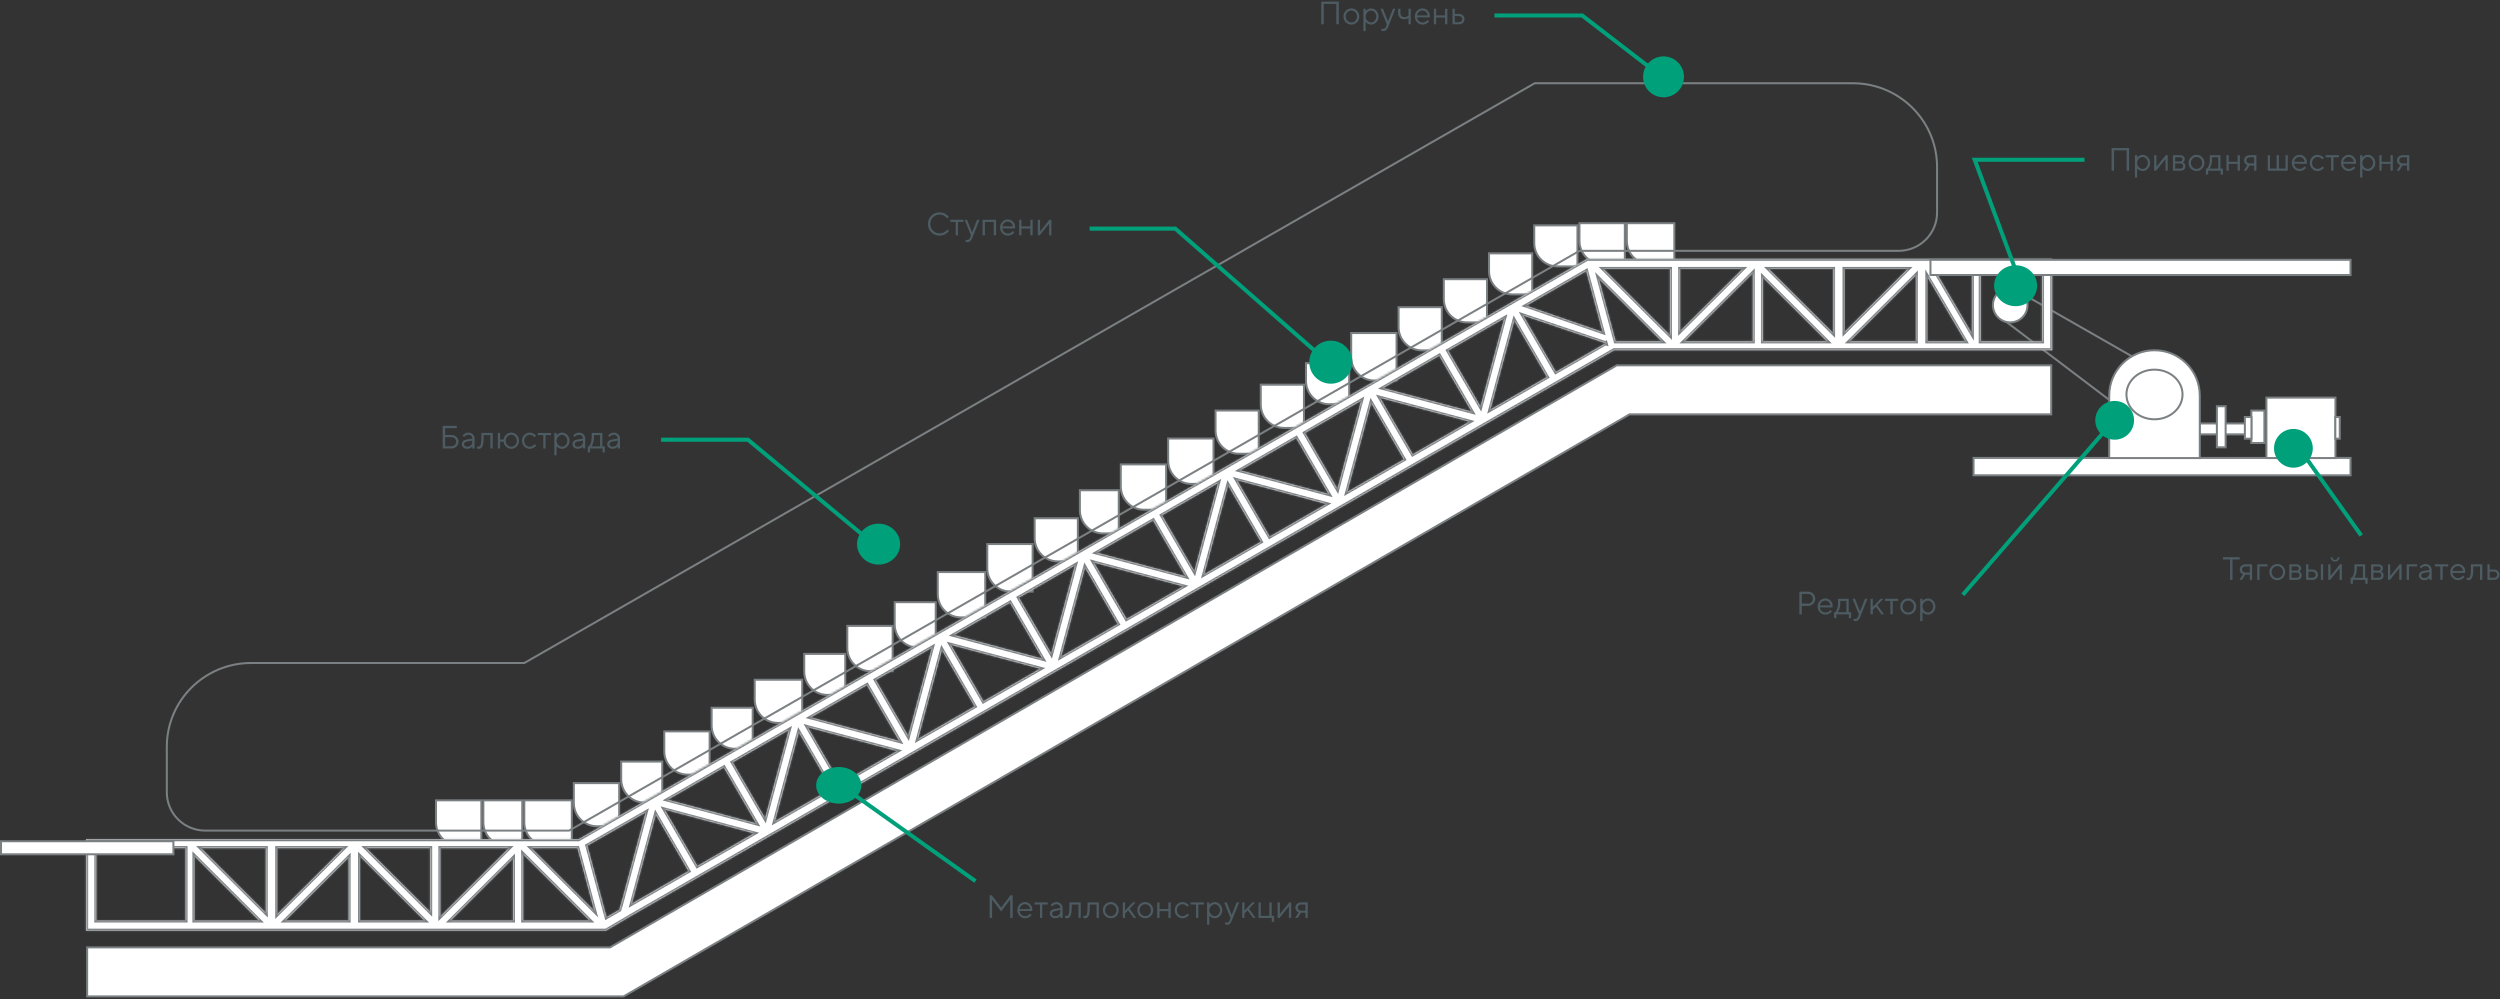 <?xml version="1.0" encoding="utf-8"?>
<svg width="1236" height="494" viewBox="0 0 1236 494" fill="none" xmlns="http://www.w3.org/2000/svg">
<rect x="0" y="0" width="1236" height="494" fill="#333333" stroke="none"/>
<path d="M1072.11 186.508L997.58 143.922" stroke="#7B8083"/>
<path d="M1056.13 207.801L990.124 157.762" stroke="#7B8083"/>
<path d="M283.699 387.162H306.122V408.52H295.199C288.848 408.52 283.699 403.371 283.699 397.02V387.162Z" fill="white" stroke="#7B8083"/>
<path d="M463.625 282.827H487.112V305.249H475.125C468.774 305.249 463.625 300.1 463.625 293.749V282.827Z" fill="white" stroke="#7B8083"/>
<path d="M645.68 179.555H667.037V199.848H657.18C650.828 199.848 645.68 194.7 645.68 188.348V179.555Z" fill="white" stroke="#7B8083"/>
<path d="M373.129 336.059H396.616V357.417H384.629C378.278 357.417 373.129 352.268 373.129 345.917V336.059Z" fill="white" stroke="#7B8083"/>
<path d="M554.117 229.594H576.54V252.016H565.617C559.266 252.016 554.117 246.868 554.117 240.516V229.594Z" fill="white" stroke="#7B8083"/>
<path d="M736.176 125.258H757.533V145.551H747.676C741.325 145.551 736.176 140.402 736.176 134.051V125.258Z" fill="white" stroke="#7B8083"/>
<path d="M328.414 361.611H350.836V382.969H339.914C333.563 382.969 328.414 377.82 328.414 371.469V361.611Z" fill="white" stroke="#7B8083"/>
<path d="M511.531 256.21H532.889V277.568H523.031C516.68 277.568 511.531 272.419 511.531 266.068V256.21Z" fill="white" stroke="#7B8083"/>
<path d="M691.457 151.874H712.815V173.232H702.957C696.606 173.232 691.457 168.083 691.457 161.732V151.874Z" fill="white" stroke="#7B8083"/>
<path d="M418.906 309.443H441.329V331.865H430.406C424.055 331.865 418.906 326.717 418.906 320.365V309.443Z" fill="white" stroke="#7B8083"/>
<path d="M600.965 202.978H622.323V224.335H612.465C606.114 224.335 600.965 219.187 600.965 212.835V202.978Z" fill="white" stroke="#7B8083"/>
<path d="M780.891 110.353H803.313V130.646H792.391C786.039 130.646 780.891 125.497 780.891 119.146V110.353Z" fill="white" stroke="#7B8083"/>
<path d="M238.98 395.68H258.209V418.102H250.48C244.129 418.102 238.98 412.953 238.98 406.602V395.68Z" fill="white" stroke="#7B8083"/>
<path d="M804.312 110.353H827.799V130.646H815.812C809.461 130.646 804.312 125.497 804.312 119.146V110.353Z" fill="white" stroke="#7B8083"/>
<path d="M259.211 395.68H282.698V418.102H270.711C264.36 418.102 259.211 412.953 259.211 406.602V395.68Z" fill="white" stroke="#7B8083"/>
<path d="M307.121 376.516H327.414V396.809H318.621C312.27 396.809 307.121 391.66 307.121 385.309V376.516Z" fill="white" stroke="#7B8083"/>
<path d="M488.109 268.986H510.532V292.473H499.609C493.258 292.473 488.109 287.324 488.109 280.973V268.986Z" fill="white" stroke="#7B8083"/>
<path d="M668.035 164.65H690.457V188.137H679.535C673.184 188.137 668.035 182.989 668.035 176.637V164.65Z" fill="white" stroke="#7B8083"/>
<path d="M397.613 323.283H417.906V343.576H409.113C402.762 343.576 397.613 338.428 397.613 332.076V323.283Z" fill="white" stroke="#7B8083"/>
<path d="M577.543 216.818H599.965V239.241H589.043C582.692 239.241 577.543 234.092 577.543 227.741V216.818Z" fill="white" stroke="#7B8083"/>
<path d="M758.531 111.418H779.889V131.711H770.031C763.68 131.711 758.531 126.562 758.531 120.211V111.418Z" fill="white" stroke="#7B8083"/>
<path d="M215.559 395.68H237.981V418.102H227.059C220.707 418.102 215.559 412.953 215.559 406.602V395.68Z" fill="white" stroke="#7B8083"/>
<path d="M351.836 349.9H372.129V370.193H363.336C356.985 370.193 351.836 365.044 351.836 358.693V349.9Z" fill="white" stroke="#7B8083"/>
<path d="M533.891 242.37H553.119V263.728H545.391C539.039 263.728 533.891 258.579 533.891 252.228V242.37Z" fill="white" stroke="#7B8083"/>
<path d="M713.816 138.034H735.174V159.392H725.316C718.965 159.392 713.816 154.243 713.816 147.892V138.034Z" fill="white" stroke="#7B8083"/>
<path d="M442.332 297.732H462.625V320.154H453.832C447.481 320.154 442.332 315.005 442.332 308.654V297.732Z" fill="white" stroke="#7B8083"/>
<path d="M623.32 190.202H644.678V211.56H634.82C628.469 211.56 623.32 206.411 623.32 200.06V190.202Z" fill="white" stroke="#7B8083"/>
<path d="M259.097 327.787H259.231L259.346 327.72L758.779 41.151H916.011C939.029 41.151 957.685 59.703 957.685 82.582V105.112C957.685 115.549 949.175 124.014 938.672 124.014H781.021H780.888L780.772 124.08L281.382 410.649H101.49C90.986 410.649 82.477 402.184 82.477 391.748V369.218C82.477 346.339 101.132 327.787 124.15 327.787H259.097Z" stroke="#7B8083"/>
<mask id="path-31-inside-1" fill="white">
<path fill-rule="evenodd" clip-rule="evenodd" d="M1009.57 132.976H979.283V168.767H1009.57V132.976ZM979.283 127.952H974.873H952.877H947.207H911.929H906.26H871.612H866.572H830.665H825.625H784.678L748.794 148.587L744.373 151.131L713.424 168.942L709.002 171.486L678.053 189.297L673.632 191.841L642.683 209.652L638.261 212.197L607.312 230.007L602.891 232.552L571.942 250.362L567.52 252.907L536.571 270.718L532.15 273.262L501.201 291.073L496.779 293.617L465.83 311.428L461.409 313.972L430.46 331.783L426.038 334.327L395.089 352.138L390.668 354.683L359.719 372.493L355.298 375.038L324.348 392.848L319.927 395.393L286.065 414.913L258.662 414.913H253.622H217.715H212.675H178.027H172.358H137.08H131.41H96.132H91.723H47.626H42.586V419.308V455.1V460.123H47.626H91.723H96.132H131.41H137.08H172.358H178.027H212.675H217.715H253.622H258.662H299.609L311.952 452.867L342.901 435.056L347.322 432.512L378.271 414.701L382.693 412.156L413.642 394.346L418.063 391.801L449.012 373.991L453.434 371.446L484.383 353.635L488.804 351.091L519.753 333.28L524.174 330.736L555.124 312.925L559.545 310.381L590.494 292.57L594.915 290.026L625.865 272.215L630.286 269.67L661.235 251.86L665.656 249.315L696.606 231.505L701.027 228.96L731.976 211.149L736.397 208.605L767.346 190.794L771.768 188.25L797.984 173.163H825.625H830.665H866.572H871.612H906.26H911.929H947.207H952.877H988.154H992.564H1009.57H1014.61V168.767V132.976V127.952H1009.57L979.283 127.952ZM793.824 169.681L793.831 169.709L793.796 169.697L793.824 169.681ZM792.344 164.178L784.248 134.061L754.601 151.121L792.344 164.178ZM793.796 169.697L753.078 155.982L769.215 183.843L793.796 169.697ZM299.878 453.418L306.221 449.767L307.487 445.129L307.52 445.216L319.225 401.673L290.385 418.104L299.878 453.418ZM825.625 165.668L792.826 132.976H825.625V165.668ZM790.481 137.836L821.512 168.767H798.796L790.481 137.836ZM830.665 132.976V163.659L861.448 132.976H830.665ZM866.572 168.767H832.762L866.572 135.066V168.767ZM906.26 164.601L874.532 132.976H906.26V164.601ZM871.612 137.264L903.218 168.767H871.612V137.264ZM911.929 132.976V164.098L943.153 132.976H911.929ZM947.207 168.767H914.467L947.207 136.133V168.767ZM952.877 168.767H971.641L952.877 136.825V168.767ZM956.236 132.976L974.873 164.791V132.976H956.236ZM251.525 419.308H217.715V453.009L251.525 419.308ZM253.622 424.416L222.839 455.1H253.622V424.416ZM258.662 422.407V455.1H291.461L258.662 422.407ZM293.806 450.239L285.491 419.308H262.775L293.806 450.239ZM169.82 419.308H137.08V451.943L169.82 419.308ZM172.358 423.978V455.1H141.134L172.358 423.978ZM178.027 423.475V455.1H209.755L178.027 423.475ZM212.675 450.812L181.069 419.308H212.675V450.812ZM91.723 419.308H47.626V455.1H91.723V419.308ZM96.132 423.285V455.1H128.051L96.132 423.285ZM131.41 451.25L99.365 419.308H131.41V451.25ZM312.398 446.734L340.348 430.649L324.211 402.789L312.398 446.734ZM743.671 157.411L731.966 200.954L715.976 173.349L743.671 157.411ZM748.657 158.527L736.843 202.472L764.794 186.387L748.657 158.527ZM666.102 243.183L677.916 199.237L694.053 227.098L666.102 243.183ZM645.235 214.059L661.225 241.665L672.93 198.121L645.235 214.059ZM727.545 203.499L683.86 191.831L711.555 175.893L727.545 203.499ZM726.425 208.468L682.337 196.693L698.474 224.553L726.425 208.468ZM613.119 232.542L656.804 244.209L640.814 216.604L613.119 232.542ZM611.596 237.403L655.684 249.178L627.733 265.263L611.596 237.403ZM602.189 238.831L590.484 282.375L574.494 254.769L602.189 238.831ZM607.175 239.948L623.312 267.808L595.361 283.893L607.175 239.948ZM524.62 324.603L536.434 280.658L552.571 308.518L524.62 324.603ZM503.753 295.48L519.743 323.085L531.448 279.542L503.753 295.48ZM586.063 284.919L542.378 273.252L570.073 257.314L586.063 284.919ZM584.943 289.889L556.992 305.974L540.855 278.113L584.943 289.889ZM471.637 313.962L515.322 325.63L499.332 298.024L471.637 313.962ZM486.251 346.684L514.202 330.599L470.114 318.824L486.251 346.684ZM460.707 320.252L449.002 363.795L433.012 336.19L460.707 320.252ZM465.693 321.368L481.83 349.228L453.879 365.314L465.693 321.368ZM383.138 406.024L394.952 362.078L411.089 389.939L383.138 406.024ZM362.272 376.9L378.261 404.506L389.966 360.962L362.272 376.9ZM444.581 366.34L400.896 354.672L428.591 338.734L444.581 366.34ZM443.461 371.309L415.51 387.394L399.373 359.534L443.461 371.309ZM344.77 428.105L328.632 400.244L372.72 412.019L344.77 428.105ZM330.155 395.383L373.84 407.05L357.85 379.445L330.155 395.383Z"/>
</mask>
<path fill-rule="evenodd" clip-rule="evenodd" d="M1009.57 132.976H979.283V168.767H1009.57V132.976ZM979.283 127.952H974.873H952.877H947.207H911.929H906.26H871.612H866.572H830.665H825.625H784.678L748.794 148.587L744.373 151.131L713.424 168.942L709.002 171.486L678.053 189.297L673.632 191.841L642.683 209.652L638.261 212.197L607.312 230.007L602.891 232.552L571.942 250.362L567.52 252.907L536.571 270.718L532.15 273.262L501.201 291.073L496.779 293.617L465.83 311.428L461.409 313.972L430.46 331.783L426.038 334.327L395.089 352.138L390.668 354.683L359.719 372.493L355.298 375.038L324.348 392.848L319.927 395.393L286.065 414.913L258.662 414.913H253.622H217.715H212.675H178.027H172.358H137.08H131.41H96.132H91.723H47.626H42.586V419.308V455.1V460.123H47.626H91.723H96.132H131.41H137.08H172.358H178.027H212.675H217.715H253.622H258.662H299.609L311.952 452.867L342.901 435.056L347.322 432.512L378.271 414.701L382.693 412.156L413.642 394.346L418.063 391.801L449.012 373.991L453.434 371.446L484.383 353.635L488.804 351.091L519.753 333.28L524.174 330.736L555.124 312.925L559.545 310.381L590.494 292.57L594.915 290.026L625.865 272.215L630.286 269.67L661.235 251.86L665.656 249.315L696.606 231.505L701.027 228.96L731.976 211.149L736.397 208.605L767.346 190.794L771.768 188.25L797.984 173.163H825.625H830.665H866.572H871.612H906.26H911.929H947.207H952.877H988.154H992.564H1009.57H1014.61V168.767V132.976V127.952H1009.57L979.283 127.952ZM793.824 169.681L793.831 169.709L793.796 169.697L793.824 169.681ZM792.344 164.178L784.248 134.061L754.601 151.121L792.344 164.178ZM793.796 169.697L753.078 155.982L769.215 183.843L793.796 169.697ZM299.878 453.418L306.221 449.767L307.487 445.129L307.52 445.216L319.225 401.673L290.385 418.104L299.878 453.418ZM825.625 165.668L792.826 132.976H825.625V165.668ZM790.481 137.836L821.512 168.767H798.796L790.481 137.836ZM830.665 132.976V163.659L861.448 132.976H830.665ZM866.572 168.767H832.762L866.572 135.066V168.767ZM906.26 164.601L874.532 132.976H906.26V164.601ZM871.612 137.264L903.218 168.767H871.612V137.264ZM911.929 132.976V164.098L943.153 132.976H911.929ZM947.207 168.767H914.467L947.207 136.133V168.767ZM952.877 168.767H971.641L952.877 136.825V168.767ZM956.236 132.976L974.873 164.791V132.976H956.236ZM251.525 419.308H217.715V453.009L251.525 419.308ZM253.622 424.416L222.839 455.1H253.622V424.416ZM258.662 422.407V455.1H291.461L258.662 422.407ZM293.806 450.239L285.491 419.308H262.775L293.806 450.239ZM169.82 419.308H137.08V451.943L169.82 419.308ZM172.358 423.978V455.1H141.134L172.358 423.978ZM178.027 423.475V455.1H209.755L178.027 423.475ZM212.675 450.812L181.069 419.308H212.675V450.812ZM91.723 419.308H47.626V455.1H91.723V419.308ZM96.132 423.285V455.1H128.051L96.132 423.285ZM131.41 451.25L99.365 419.308H131.41V451.25ZM312.398 446.734L340.348 430.649L324.211 402.789L312.398 446.734ZM743.671 157.411L731.966 200.954L715.976 173.349L743.671 157.411ZM748.657 158.527L736.843 202.472L764.794 186.387L748.657 158.527ZM666.102 243.183L677.916 199.237L694.053 227.098L666.102 243.183ZM645.235 214.059L661.225 241.665L672.93 198.121L645.235 214.059ZM727.545 203.499L683.86 191.831L711.555 175.893L727.545 203.499ZM726.425 208.468L682.337 196.693L698.474 224.553L726.425 208.468ZM613.119 232.542L656.804 244.209L640.814 216.604L613.119 232.542ZM611.596 237.403L655.684 249.178L627.733 265.263L611.596 237.403ZM602.189 238.831L590.484 282.375L574.494 254.769L602.189 238.831ZM607.175 239.948L623.312 267.808L595.361 283.893L607.175 239.948ZM524.62 324.603L536.434 280.658L552.571 308.518L524.62 324.603ZM503.753 295.48L519.743 323.085L531.448 279.542L503.753 295.48ZM586.063 284.919L542.378 273.252L570.073 257.314L586.063 284.919ZM584.943 289.889L556.992 305.974L540.855 278.113L584.943 289.889ZM471.637 313.962L515.322 325.63L499.332 298.024L471.637 313.962ZM486.251 346.684L514.202 330.599L470.114 318.824L486.251 346.684ZM460.707 320.252L449.002 363.795L433.012 336.19L460.707 320.252ZM465.693 321.368L481.83 349.228L453.879 365.314L465.693 321.368ZM383.138 406.024L394.952 362.078L411.089 389.939L383.138 406.024ZM362.272 376.9L378.261 404.506L389.966 360.962L362.272 376.9ZM444.581 366.34L400.896 354.672L428.591 338.734L444.581 366.34ZM443.461 371.309L415.51 387.394L399.373 359.534L443.461 371.309ZM344.77 428.105L328.632 400.244L372.72 412.019L344.77 428.105ZM330.155 395.383L373.84 407.05L357.85 379.445L330.155 395.383Z" fill="white"/>
<path d="M979.283 132.976V131.976H978.283V132.976H979.283ZM1009.57 132.976H1010.57V131.976H1009.57V132.976ZM979.283 168.767H978.283V169.767H979.283V168.767ZM1009.57 168.767V169.767H1010.57V168.767H1009.57ZM784.678 127.952V126.952H784.411L784.179 127.085L784.678 127.952ZM748.794 148.587L748.295 147.72L748.295 147.72L748.794 148.587ZM744.373 151.131L743.874 150.264V150.264L744.373 151.131ZM713.424 168.942L713.922 169.809V169.809L713.424 168.942ZM709.002 171.486L708.503 170.619V170.619L709.002 171.486ZM678.053 189.297L677.554 188.43L678.053 189.297ZM673.632 191.841L674.131 192.708L673.632 191.841ZM642.683 209.652L642.184 208.785V208.785L642.683 209.652ZM638.261 212.197L638.76 213.063V213.063L638.261 212.197ZM607.312 230.007L606.813 229.141L607.312 230.007ZM602.891 232.552L603.39 233.418L602.891 232.552ZM571.942 250.362L571.443 249.496L571.942 250.362ZM567.52 252.907L568.019 253.774L567.52 252.907ZM536.571 270.718L536.072 269.851H536.072L536.571 270.718ZM532.15 273.262L532.649 274.129L532.15 273.262ZM501.201 291.073L500.702 290.206L501.201 291.073ZM496.779 293.617L497.278 294.484L497.278 294.484L496.779 293.617ZM465.83 311.428L465.331 310.561L465.83 311.428ZM461.409 313.972L461.908 314.839L461.409 313.972ZM430.46 331.783L429.961 330.916L430.46 331.783ZM426.038 334.327L426.537 335.194L426.038 334.327ZM395.089 352.138L395.588 353.005L395.089 352.138ZM390.668 354.683L390.169 353.816H390.169L390.668 354.683ZM359.719 372.493L359.22 371.627L359.719 372.493ZM355.298 375.038L355.796 375.904H355.796L355.298 375.038ZM324.348 392.848L324.847 393.715L324.348 392.848ZM319.927 395.393L319.428 394.526L319.428 394.526L319.927 395.393ZM286.065 414.913V415.913H286.333L286.565 415.779L286.065 414.913ZM258.662 414.913V415.913V414.913ZM42.586 414.913V413.913H41.586V414.913H42.586ZM42.586 460.123H41.586V461.123H42.586V460.123ZM299.609 460.123V461.123H299.881L300.116 460.986L299.609 460.123ZM311.952 452.867L311.453 452L311.445 452.005L311.952 452.867ZM342.901 435.056L342.402 434.189V434.189L342.901 435.056ZM347.322 432.512L347.821 433.378H347.821L347.322 432.512ZM378.271 414.701L377.773 413.834H377.773L378.271 414.701ZM382.693 412.156L383.191 413.023L382.693 412.156ZM413.642 394.346L413.143 393.479H413.143L413.642 394.346ZM418.063 391.801L418.562 392.668L418.063 391.801ZM449.012 373.991L448.513 373.124L449.012 373.991ZM453.434 371.446L453.932 372.313H453.932L453.434 371.446ZM484.383 353.635L484.882 354.502L484.383 353.635ZM488.804 351.091L488.305 350.224L488.804 351.091ZM519.753 333.28L519.254 332.414H519.254L519.753 333.28ZM524.174 330.736L524.673 331.603L524.174 330.736ZM555.124 312.925L555.622 313.792L555.124 312.925ZM559.545 310.381L559.046 309.514L559.545 310.381ZM590.494 292.57L589.995 291.703L590.494 292.57ZM594.915 290.026L595.414 290.892L594.915 290.026ZM625.865 272.215L626.363 273.082L625.865 272.215ZM630.286 269.67L629.787 268.804L630.286 269.67ZM661.235 251.86L661.734 252.726H661.734L661.235 251.86ZM665.656 249.315L665.158 248.449L665.656 249.315ZM696.606 231.505L696.107 230.638L696.606 231.505ZM701.027 228.96L701.526 229.827L701.027 228.96ZM731.976 211.149L732.475 212.016L731.976 211.149ZM736.397 208.605L735.898 207.738L736.397 208.605ZM767.346 190.794L767.845 191.661L767.346 190.794ZM771.768 188.25L771.269 187.383L771.768 188.25ZM797.984 173.163V172.163H797.717L797.486 172.296L797.984 173.163ZM1014.61 173.163V174.163H1015.61V173.163H1014.61ZM1014.61 127.952H1015.61V126.952H1014.61V127.952ZM1009.57 127.952V128.952V127.952ZM793.831 169.709L793.513 170.657L795.281 171.25L794.797 169.449L793.831 169.709ZM793.824 169.681L794.789 169.421L794.452 168.166L793.325 168.814L793.824 169.681ZM792.344 164.178L792.018 165.123L793.8 165.739L793.31 163.918L792.344 164.178ZM784.248 134.061L785.214 133.801L784.877 132.546L783.75 133.194L784.248 134.061ZM754.601 151.121L754.102 150.254L752.2 151.349L754.274 152.066L754.601 151.121ZM753.078 155.982L753.397 155.035L750.883 154.188L752.212 156.484L753.078 155.982ZM769.215 183.843L768.35 184.344L768.85 185.207L769.714 184.71L769.215 183.843ZM306.221 449.767L306.72 450.634L307.077 450.429L307.186 450.031L306.221 449.767ZM299.878 453.418L298.912 453.678L299.25 454.933L300.377 454.285L299.878 453.418ZM307.487 445.129L308.424 444.777L307.337 441.882L306.523 444.865L307.487 445.129ZM307.52 445.216L306.584 445.567L307.678 448.482L308.486 445.476L307.52 445.216ZM319.225 401.673L320.191 401.932L320.814 399.617L318.73 400.804L319.225 401.673ZM290.385 418.104L289.89 417.235L289.218 417.617L289.419 418.363L290.385 418.104ZM792.826 132.976V131.976H790.407L792.12 133.684L792.826 132.976ZM825.625 165.668L824.919 166.376L826.625 168.077V165.668H825.625ZM825.625 132.976H826.625V131.976H825.625V132.976ZM821.512 168.767V169.767H823.932L822.218 168.059L821.512 168.767ZM790.481 137.836L791.187 137.128L788.548 134.497L789.515 138.095L790.481 137.836ZM798.796 168.767L797.83 169.027L798.029 169.767H798.796V168.767ZM830.665 163.659H829.665V166.068L831.371 164.368L830.665 163.659ZM830.665 132.976V131.976H829.665V132.976H830.665ZM861.448 132.976L862.154 133.684L863.868 131.976H861.448V132.976ZM832.762 168.767L832.056 168.059L830.342 169.767H832.762V168.767ZM866.572 168.767V169.767H867.572V168.767H866.572ZM866.572 135.066H867.572V132.657L865.866 134.358L866.572 135.066ZM874.532 132.976V131.976H872.112L873.826 133.684L874.532 132.976ZM906.26 164.601L905.554 165.309L907.26 167.01V164.601H906.26ZM906.26 132.976H907.26V131.976H906.26V132.976ZM903.218 168.767V169.767H905.637L903.924 168.059L903.218 168.767ZM871.612 137.264L872.318 136.556L870.612 134.855V137.264H871.612ZM871.612 168.767H870.612V169.767H871.612V168.767ZM911.929 164.098H910.929V166.507L912.635 164.806L911.929 164.098ZM911.929 132.976V131.976H910.929V132.976H911.929ZM943.153 132.976L943.859 133.684L945.573 131.976H943.153V132.976ZM914.467 168.767L913.761 168.059L912.047 169.767H914.467V168.767ZM947.207 168.767V169.767H948.207V168.767H947.207ZM947.207 136.133H948.207V133.724L946.501 135.425L947.207 136.133ZM971.641 168.767V169.767H973.388L972.503 168.261L971.641 168.767ZM952.877 168.767H951.877V169.767H952.877V168.767ZM952.877 136.825L953.739 136.319L951.877 133.149V136.825H952.877ZM974.873 164.791L974.01 165.296L975.873 168.476V164.791H974.873ZM956.236 132.976V131.976H954.492L955.374 133.481L956.236 132.976ZM974.873 132.976H975.873V131.976H974.873V132.976ZM217.715 419.308V418.308H216.715V419.308H217.715ZM251.525 419.308L252.231 420.017L253.945 418.308H251.525V419.308ZM217.715 453.009H216.715V455.418L218.421 453.718L217.715 453.009ZM222.839 455.1L222.133 454.392L220.419 456.1H222.839V455.1ZM253.622 424.416H254.622V422.008L252.916 423.708L253.622 424.416ZM253.622 455.1V456.1H254.622V455.1H253.622ZM258.662 455.1H257.662V456.1H258.662V455.1ZM258.662 422.407L259.368 421.699L257.662 419.999V422.407H258.662ZM291.461 455.1V456.1H293.88L292.167 454.392L291.461 455.1ZM285.491 419.308L286.457 419.049L286.258 418.308H285.491V419.308ZM293.806 450.239L293.1 450.948L295.739 453.578L294.772 449.98L293.806 450.239ZM262.775 419.308V418.308H260.355L262.069 420.017L262.775 419.308ZM137.08 419.308V418.308H136.08V419.308H137.08ZM169.82 419.308L170.526 420.017L172.24 418.308H169.82V419.308ZM137.08 451.943H136.08V454.352L137.786 452.651L137.08 451.943ZM172.358 455.1V456.1H173.358V455.1H172.358ZM172.358 423.978H173.358V421.569L171.652 423.269L172.358 423.978ZM141.134 455.1L140.428 454.392L138.714 456.1H141.134V455.1ZM178.027 455.1H177.027V456.1H178.027V455.1ZM178.027 423.475L178.733 422.766L177.027 421.066V423.475H178.027ZM209.755 455.1V456.1H212.175L210.461 454.392L209.755 455.1ZM181.069 419.308V418.308H178.65L180.363 420.017L181.069 419.308ZM212.675 450.812L211.969 451.52L213.675 453.221V450.812H212.675ZM212.675 419.308H213.675V418.308H212.675V419.308ZM47.626 419.308V418.308H46.626V419.308H47.626ZM91.723 419.308H92.723V418.308H91.723V419.308ZM47.626 455.1H46.626V456.1H47.626V455.1ZM91.723 455.1V456.1H92.723V455.1H91.723ZM96.132 455.1H95.132V456.1H96.132V455.1ZM96.132 423.285L96.838 422.577L95.132 420.876V423.285H96.132ZM128.051 455.1V456.1H130.47L128.757 454.392L128.051 455.1ZM99.365 419.308V418.308H96.945L98.659 420.017L99.365 419.308ZM131.41 451.25L130.704 451.959L132.41 453.659V451.25H131.41ZM131.41 419.308H132.41V418.308H131.41V419.308ZM340.348 430.649L340.847 431.516L341.716 431.015L341.214 430.148L340.348 430.649ZM312.398 446.734L311.432 446.475L310.806 448.804L312.896 447.601L312.398 446.734ZM324.211 402.789L325.076 402.287L323.87 400.205L323.245 402.529L324.211 402.789ZM731.966 200.954L731.101 201.455L732.307 203.538L732.932 201.214L731.966 200.954ZM743.671 157.411L744.637 157.67L745.263 155.341L743.172 156.544L743.671 157.411ZM715.976 173.349L715.477 172.482L714.608 172.982L715.111 173.85L715.976 173.349ZM736.843 202.472L735.877 202.213L735.251 204.542L737.342 203.339L736.843 202.472ZM748.657 158.527L749.522 158.026L748.316 155.943L747.691 158.267L748.657 158.527ZM764.794 186.387L765.293 187.254L766.162 186.754L765.659 185.886L764.794 186.387ZM677.916 199.237L678.781 198.736L677.575 196.653L676.95 198.978L677.916 199.237ZM666.102 243.183L665.136 242.923L664.51 245.253L666.601 244.049L666.102 243.183ZM694.053 227.098L694.552 227.964L695.421 227.464L694.918 226.596L694.053 227.098ZM661.225 241.665L660.36 242.166L661.566 244.248L662.191 241.924L661.225 241.665ZM645.235 214.059L644.736 213.192L643.867 213.693L644.37 214.56L645.235 214.059ZM672.93 198.121L673.896 198.381L674.522 196.051L672.431 197.254L672.93 198.121ZM683.86 191.831L683.361 190.964L681.262 192.172L683.602 192.797L683.86 191.831ZM727.545 203.499L727.286 204.465L729.621 205.088L728.41 202.997L727.545 203.499ZM711.555 175.893L712.42 175.392L711.92 174.529L711.056 175.026L711.555 175.893ZM682.337 196.693L682.595 195.727L680.261 195.103L681.472 197.194L682.337 196.693ZM726.425 208.468L726.924 209.335L729.023 208.127L726.683 207.502L726.425 208.468ZM698.474 224.553L697.609 225.054L698.109 225.917L698.973 225.42L698.474 224.553ZM656.804 244.209L656.546 245.175L658.88 245.799L657.669 243.708L656.804 244.209ZM613.119 232.542L612.62 231.675L610.521 232.883L612.861 233.508L613.119 232.542ZM640.814 216.604L641.679 216.102L641.179 215.239L640.315 215.737L640.814 216.604ZM655.684 249.178L656.183 250.045L658.282 248.837L655.942 248.212L655.684 249.178ZM611.596 237.403L611.854 236.437L609.52 235.813L610.731 237.904L611.596 237.403ZM627.733 265.263L626.868 265.765L627.368 266.628L628.232 266.13L627.733 265.263ZM590.484 282.375L589.619 282.876L590.825 284.959L591.45 282.634L590.484 282.375ZM602.189 238.831L603.155 239.091L603.781 236.762L601.69 237.965L602.189 238.831ZM574.494 254.769L573.996 253.903L573.126 254.403L573.629 255.271L574.494 254.769ZM623.312 267.808L623.811 268.675L624.68 268.174L624.177 267.307L623.312 267.808ZM607.175 239.948L608.04 239.446L606.834 237.364L606.209 239.688L607.175 239.948ZM595.361 283.893L594.395 283.633L593.769 285.963L595.86 284.76L595.361 283.893ZM536.434 280.658L537.299 280.157L536.093 278.074L535.468 280.398L536.434 280.658ZM524.62 324.603L523.655 324.344L523.028 326.673L525.119 325.47L524.62 324.603ZM552.571 308.518L553.07 309.385L553.939 308.885L553.436 308.017L552.571 308.518ZM519.743 323.085L518.878 323.586L520.084 325.669L520.709 323.345L519.743 323.085ZM503.753 295.48L503.255 294.613L502.385 295.113L502.888 295.981L503.753 295.48ZM531.448 279.542L532.414 279.801L533.04 277.472L530.949 278.675L531.448 279.542ZM542.378 273.252L541.879 272.385L539.78 273.593L542.12 274.218L542.378 273.252ZM586.063 284.919L585.805 285.885L588.139 286.509L586.928 284.418L586.063 284.919ZM570.073 257.314L570.938 256.813L570.438 255.95L569.574 256.447L570.073 257.314ZM556.992 305.974L556.127 306.475L556.627 307.338L557.491 306.84L556.992 305.974ZM584.943 289.889L585.442 290.755L587.541 289.547L585.201 288.922L584.943 289.889ZM540.855 278.113L541.113 277.147L538.779 276.524L539.99 278.615L540.855 278.113ZM515.322 325.63L515.064 326.596L517.398 327.219L516.187 325.128L515.322 325.63ZM471.637 313.962L471.138 313.095L469.039 314.303L471.379 314.928L471.637 313.962ZM499.332 298.024L500.197 297.523L499.698 296.66L498.833 297.157L499.332 298.024ZM514.202 330.599L514.701 331.466L516.8 330.258L514.46 329.633L514.202 330.599ZM486.251 346.684L485.386 347.185L485.886 348.048L486.75 347.551L486.251 346.684ZM470.114 318.824L470.372 317.858L468.038 317.234L469.249 319.325L470.114 318.824ZM449.002 363.795L448.137 364.297L449.343 366.379L449.968 364.055L449.002 363.795ZM460.707 320.252L461.673 320.512L462.299 318.182L460.209 319.385L460.707 320.252ZM433.012 336.19L432.514 335.323L431.644 335.824L432.147 336.691L433.012 336.19ZM481.83 349.228L482.329 350.095L483.198 349.595L482.695 348.727L481.83 349.228ZM465.693 321.368L466.558 320.867L465.352 318.784L464.727 321.108L465.693 321.368ZM453.879 365.314L452.914 365.054L452.287 367.384L454.378 366.18L453.879 365.314ZM394.952 362.078L395.817 361.577L394.611 359.495L393.986 361.819L394.952 362.078ZM383.138 406.024L382.173 405.764L381.546 408.094L383.637 406.891L383.138 406.024ZM411.089 389.939L411.588 390.805L412.457 390.305L411.954 389.437L411.089 389.939ZM378.261 404.506L377.396 405.007L378.602 407.09L379.227 404.765L378.261 404.506ZM362.272 376.9L361.773 376.034L360.904 376.534L361.406 377.402L362.272 376.9ZM389.966 360.962L390.932 361.222L391.558 358.892L389.468 360.096L389.966 360.962ZM400.896 354.672L400.397 353.806L398.298 355.014L400.638 355.639L400.896 354.672ZM444.581 366.34L444.323 367.306L446.657 367.929L445.446 365.839L444.581 366.34ZM428.591 338.734L429.456 338.233L428.957 337.37L428.092 337.868L428.591 338.734ZM415.51 387.394L414.645 387.896L415.145 388.758L416.009 388.261L415.51 387.394ZM443.461 371.309L443.96 372.176L446.059 370.968L443.719 370.343L443.461 371.309ZM399.373 359.534L399.631 358.568L397.297 357.944L398.508 360.035L399.373 359.534ZM328.632 400.244L328.89 399.278L326.556 398.655L327.767 400.745L328.632 400.244ZM344.77 428.105L343.904 428.606L344.404 429.469L345.268 428.971L344.77 428.105ZM372.72 412.019L373.219 412.886L375.318 411.678L372.978 411.053L372.72 412.019ZM373.84 407.05L373.582 408.016L375.916 408.64L374.705 406.549L373.84 407.05ZM330.155 395.383L329.657 394.516L327.558 395.724L329.897 396.349L330.155 395.383ZM357.85 379.445L358.716 378.943L358.216 378.081L357.351 378.578L357.85 379.445ZM979.283 133.976H1009.57V131.976H979.283V133.976ZM980.283 168.767V132.976H978.283V168.767H980.283ZM1009.57 167.767H979.283V169.767H1009.57V167.767ZM1008.57 132.976V168.767H1010.57V132.976H1008.57ZM974.873 128.952H979.283V126.952H974.873V128.952ZM952.877 128.952H974.873V126.952H952.877V128.952ZM947.207 128.952H952.877V126.952H947.207V128.952ZM911.929 128.952H947.207V126.952H911.929V128.952ZM906.26 128.952H911.929V126.952H906.26V128.952ZM871.612 128.952H906.26V126.952H871.612V128.952ZM866.572 128.952H871.612V126.952H866.572V128.952ZM830.665 128.952H866.572V126.952H830.665V128.952ZM825.625 128.952H830.665V126.952H825.625V128.952ZM784.678 128.952H825.625V126.952H784.678V128.952ZM784.179 127.085L748.295 147.72L749.292 149.454L785.176 128.819L784.179 127.085ZM748.295 147.72L743.874 150.264L744.871 151.998L749.293 149.453L748.295 147.72ZM743.874 150.264L712.925 168.075L713.922 169.809L744.871 151.998L743.874 150.264ZM712.925 168.075L708.503 170.619L709.501 172.353L713.922 169.809L712.925 168.075ZM708.503 170.619L677.554 188.43L678.552 190.164L709.501 172.353L708.503 170.619ZM677.554 188.43L673.133 190.975L674.131 192.708L678.552 190.164L677.554 188.43ZM673.133 190.975L642.184 208.785L643.181 210.519L674.131 192.708L673.133 190.975ZM642.184 208.785L637.763 211.33L638.76 213.063L643.181 210.519L642.184 208.785ZM637.763 211.33L606.813 229.141L607.811 230.874L638.76 213.063L637.763 211.33ZM606.813 229.141L602.392 231.685L603.39 233.418L607.811 230.874L606.813 229.141ZM602.392 231.685L571.443 249.496L572.44 251.229L603.39 233.418L602.392 231.685ZM571.443 249.496L567.022 252.04L568.019 253.774L572.44 251.229L571.443 249.496ZM567.022 252.04L536.072 269.851L537.07 271.584L568.019 253.774L567.022 252.04ZM536.072 269.851L531.651 272.395L532.649 274.129L537.07 271.584L536.072 269.851ZM531.651 272.395L500.702 290.206L501.7 291.939L532.649 274.129L531.651 272.395ZM500.702 290.206L496.281 292.75L497.278 294.484L501.7 291.939L500.702 290.206ZM496.281 292.75L465.331 310.561L466.329 312.295L497.278 294.484L496.281 292.75ZM465.331 310.561L460.91 313.106L461.908 314.839L466.329 312.295L465.331 310.561ZM460.91 313.106L429.961 330.916L430.959 332.65L461.908 314.839L460.91 313.106ZM429.961 330.916L425.54 333.461L426.537 335.194L430.959 332.65L429.961 330.916ZM425.54 333.461L394.591 351.271L395.588 353.005L426.537 335.194L425.54 333.461ZM394.591 351.271L390.169 353.816L391.167 355.549L395.588 353.005L394.591 351.271ZM390.169 353.816L359.22 371.627L360.218 373.36L391.167 355.549L390.169 353.816ZM359.22 371.627L354.799 374.171L355.796 375.904L360.218 373.36L359.22 371.627ZM354.799 374.171L323.85 391.982L324.847 393.715L355.796 375.904L354.799 374.171ZM323.85 391.982L319.428 394.526L320.426 396.26L324.847 393.715L323.85 391.982ZM319.428 394.526L285.566 414.046L286.565 415.779L320.427 396.259L319.428 394.526ZM286.065 413.913L258.662 413.913L258.662 415.913L286.065 415.913L286.065 413.913ZM258.662 413.913H253.622V415.913H258.662V413.913ZM253.622 413.913H217.715V415.913H253.622V413.913ZM217.715 413.913H212.675V415.913H217.715V413.913ZM212.675 413.913H178.027V415.913H212.675V413.913ZM178.027 413.913H172.358V415.913H178.027V413.913ZM172.358 413.913H137.08V415.913H172.358V413.913ZM137.08 413.913H131.41V415.913H137.08V413.913ZM131.41 413.913H96.132V415.913H131.41V413.913ZM96.132 413.913H91.723V415.913H96.132V413.913ZM91.723 413.913H47.626V415.913H91.723V413.913ZM47.626 413.913H42.586V415.913H47.626V413.913ZM41.586 414.913V419.308H43.586V414.913H41.586ZM41.586 419.308V455.1H43.586V419.308H41.586ZM41.586 455.1V460.123H43.586V455.1H41.586ZM42.586 461.123H47.626V459.123H42.586V461.123ZM47.626 461.123H91.723V459.123H47.626V461.123ZM91.723 461.123H96.132V459.123H91.723V461.123ZM96.132 461.123H131.41V459.123H96.132V461.123ZM131.41 461.123H137.08V459.123H131.41V461.123ZM137.08 461.123H172.358V459.123H137.08V461.123ZM172.358 461.123H178.027V459.123H172.358V461.123ZM178.027 461.123H212.675V459.123H178.027V461.123ZM212.675 461.123H217.715V459.123H212.675V461.123ZM217.715 461.123H253.622V459.123H217.715V461.123ZM253.622 461.123H258.662V459.123H253.622V461.123ZM258.662 461.123H299.609V459.123H258.662V461.123ZM300.116 460.986L312.459 453.729L311.445 452.005L299.102 459.261L300.116 460.986ZM312.451 453.733L343.4 435.923L342.402 434.189L311.453 452L312.451 453.733ZM343.4 435.923L347.821 433.378L346.823 431.645L342.402 434.189L343.4 435.923ZM347.821 433.378L378.77 415.568L377.773 413.834L346.823 431.645L347.821 433.378ZM378.77 415.568L383.191 413.023L382.194 411.29L377.773 413.834L378.77 415.568ZM383.191 413.023L414.141 395.212L413.143 393.479L382.194 411.29L383.191 413.023ZM414.141 395.212L418.562 392.668L417.564 390.935L413.143 393.479L414.141 395.212ZM418.562 392.668L449.511 374.857L448.513 373.124L417.564 390.935L418.562 392.668ZM449.511 374.857L453.932 372.313L452.935 370.579L448.513 373.124L449.511 374.857ZM453.932 372.313L484.882 354.502L483.884 352.769L452.935 370.579L453.932 372.313ZM484.882 354.502L489.303 351.958L488.305 350.224L483.884 352.769L484.882 354.502ZM489.303 351.958L520.252 334.147L519.254 332.414L488.305 350.224L489.303 351.958ZM520.252 334.147L524.673 331.603L523.676 329.869L519.254 332.414L520.252 334.147ZM524.673 331.603L555.622 313.792L554.625 312.058L523.676 329.869L524.673 331.603ZM555.622 313.792L560.044 311.247L559.046 309.514L554.625 312.058L555.622 313.792ZM560.044 311.247L590.993 293.437L589.995 291.703L559.046 309.514L560.044 311.247ZM590.993 293.437L595.414 290.892L594.417 289.159L589.995 291.703L590.993 293.437ZM595.414 290.892L626.363 273.082L625.366 271.348L594.417 289.159L595.414 290.892ZM626.363 273.082L630.785 270.537L629.787 268.804L625.366 271.348L626.363 273.082ZM630.785 270.537L661.734 252.726L660.736 250.993L629.787 268.804L630.785 270.537ZM661.734 252.726L666.155 250.182L665.158 248.449L660.736 250.993L661.734 252.726ZM666.155 250.182L697.104 232.371L696.107 230.638L665.158 248.449L666.155 250.182ZM697.104 232.371L701.526 229.827L700.528 228.093L696.107 230.638L697.104 232.371ZM701.526 229.827L732.475 212.016L731.477 210.283L700.528 228.093L701.526 229.827ZM732.475 212.016L736.896 209.472L735.898 207.738L731.477 210.283L732.475 212.016ZM736.896 209.472L767.845 191.661L766.848 189.927L735.898 207.738L736.896 209.472ZM767.845 191.661L772.266 189.117L771.269 187.383L766.848 189.927L767.845 191.661ZM772.266 189.117L798.483 174.029L797.486 172.296L771.269 187.383L772.266 189.117ZM825.625 172.163H797.984V174.163H825.625V172.163ZM830.665 172.163H825.625V174.163H830.665V172.163ZM866.572 172.163H830.665V174.163H866.572V172.163ZM871.612 172.163H866.572V174.163H871.612V172.163ZM906.26 172.163H871.612V174.163H906.26V172.163ZM911.929 172.163H906.26V174.163H911.929V172.163ZM947.207 172.163H911.929V174.163H947.207V172.163ZM952.877 172.163H947.207V174.163H952.877V172.163ZM988.154 172.163H952.877V174.163H988.154V172.163ZM992.564 172.163H988.154V174.163H992.564V172.163ZM1009.57 172.163H992.564V174.163H1009.57V172.163ZM1014.61 172.163H1009.57V174.163H1014.61V172.163ZM1013.61 168.767V173.163H1015.61V168.767H1013.61ZM1013.61 132.976V168.767H1015.61V132.976H1013.61ZM1013.61 127.952V132.976H1015.61V127.952H1013.61ZM1009.57 128.952H1014.61V126.952H1009.57V128.952ZM979.283 128.952H1009.57V126.952H979.283V128.952ZM794.797 169.449L794.789 169.421L792.858 169.941L792.866 169.968L794.797 169.449ZM793.478 170.645L793.513 170.657L794.149 168.761L794.114 168.749L793.478 170.645ZM793.325 168.814L793.297 168.83L794.295 170.564L794.323 170.548L793.325 168.814ZM793.31 163.918L785.214 133.801L783.283 134.321L791.379 164.438L793.31 163.918ZM755.1 151.988L784.747 134.928L783.75 133.194L754.102 150.254L755.1 151.988ZM792.671 163.233L754.928 150.176L754.274 152.066L792.018 165.123L792.671 163.233ZM752.759 156.93L793.477 170.645L794.115 168.749L753.397 155.035L752.759 156.93ZM770.08 183.342L753.943 155.481L752.212 156.484L768.35 184.344L770.08 183.342ZM793.297 168.83L768.716 182.976L769.714 184.71L794.295 170.564L793.297 168.83ZM305.722 448.901L299.379 452.551L300.377 454.285L306.72 450.634L305.722 448.901ZM306.523 444.865L305.257 449.504L307.186 450.031L308.452 445.392L306.523 444.865ZM308.457 444.865L308.424 444.777L306.551 445.48L306.584 445.567L308.457 444.865ZM318.26 401.413L306.555 444.956L308.486 445.476L320.191 401.932L318.26 401.413ZM290.88 418.973L319.721 402.542L318.73 400.804L289.89 417.235L290.88 418.973ZM300.843 453.158L291.35 417.844L289.419 418.363L298.912 453.678L300.843 453.158ZM792.12 133.684L824.919 166.376L826.331 164.96L793.532 132.267L792.12 133.684ZM825.625 131.976H792.826V133.976H825.625V131.976ZM826.625 165.668V132.976H824.625V165.668H826.625ZM822.218 168.059L791.187 137.128L789.775 138.544L820.806 169.475L822.218 168.059ZM798.796 169.767H821.512V167.767H798.796V169.767ZM789.515 138.095L797.83 169.027L799.761 168.508L791.446 137.576L789.515 138.095ZM831.665 163.659V132.976H829.665V163.659H831.665ZM860.742 132.267L829.959 162.951L831.371 164.368L862.154 133.684L860.742 132.267ZM830.665 133.976H861.448V131.976H830.665V133.976ZM832.762 169.767H866.572V167.767H832.762V169.767ZM865.866 134.358L832.056 168.059L833.468 169.475L867.278 135.774L865.866 134.358ZM867.572 168.767V135.066H865.572V168.767H867.572ZM873.826 133.684L905.554 165.309L906.966 163.893L875.238 132.267L873.826 133.684ZM906.26 131.976H874.532V133.976H906.26V131.976ZM907.26 164.601V132.976H905.26V164.601H907.26ZM903.924 168.059L872.318 136.556L870.906 137.972L902.512 169.475L903.924 168.059ZM871.612 169.767H903.218V167.767H871.612V169.767ZM870.612 137.264V168.767H872.612V137.264H870.612ZM912.929 164.098V132.976H910.929V164.098H912.929ZM942.447 132.267L911.224 163.39L912.635 164.806L943.859 133.684L942.447 132.267ZM911.929 133.976H943.153V131.976H911.929V133.976ZM914.467 169.767H947.207V167.767H914.467V169.767ZM946.501 135.425L913.761 168.059L915.173 169.475L947.913 136.841L946.501 135.425ZM948.207 168.767V136.133H946.207V168.767H948.207ZM971.641 167.767H952.877V169.767H971.641V167.767ZM952.015 137.332L970.779 169.274L972.503 168.261L953.739 136.319L952.015 137.332ZM953.877 168.767V136.825H951.877V168.767H953.877ZM975.736 164.285L957.099 132.47L955.374 133.481L974.01 165.296L975.736 164.285ZM973.873 132.976V164.791H975.873V132.976H973.873ZM956.236 133.976H974.873V131.976H956.236V133.976ZM217.715 420.308H251.525V418.308H217.715V420.308ZM218.715 453.009V419.308H216.715V453.009H218.715ZM250.819 418.6L217.009 452.301L218.421 453.718L252.231 420.017L250.819 418.6ZM223.545 455.808L254.328 425.125L252.916 423.708L222.133 454.392L223.545 455.808ZM253.622 454.1H222.839V456.1H253.622V454.1ZM252.622 424.416V455.1H254.622V424.416H252.622ZM259.662 455.1V422.407H257.662V455.1H259.662ZM291.461 454.1H258.662V456.1H291.461V454.1ZM257.956 423.116L290.755 455.808L292.167 454.392L259.368 421.699L257.956 423.116ZM284.525 419.568L292.84 450.499L294.772 449.98L286.457 419.049L284.525 419.568ZM262.775 420.308H285.491V418.308H262.775V420.308ZM294.512 449.531L263.481 418.6L262.069 420.017L293.1 450.948L294.512 449.531ZM137.08 420.308H169.82V418.308H137.08V420.308ZM138.08 451.943V419.308H136.08V451.943H138.08ZM169.114 418.6L136.374 451.235L137.786 452.651L170.526 420.017L169.114 418.6ZM173.358 455.1V423.978H171.358V455.1H173.358ZM141.134 456.1H172.358V454.1H141.134V456.1ZM171.652 423.269L140.428 454.392L141.84 455.808L173.063 424.686L171.652 423.269ZM179.027 455.1V423.475H177.027V455.1H179.027ZM209.755 454.1H178.027V456.1H209.755V454.1ZM177.321 424.183L209.049 455.808L210.461 454.392L178.733 422.766L177.321 424.183ZM180.363 420.017L211.969 451.52L213.381 450.104L181.775 418.6L180.363 420.017ZM212.675 418.308H181.069V420.308H212.675V418.308ZM213.675 450.812V419.308H211.675V450.812H213.675ZM47.626 420.308H91.723V418.308H47.626V420.308ZM48.626 455.1V419.308H46.626V455.1H48.626ZM91.723 454.1H47.626V456.1H91.723V454.1ZM90.723 419.308V455.1H92.723V419.308H90.723ZM97.132 455.1V423.285H95.132V455.1H97.132ZM128.051 454.1H96.132V456.1H128.051V454.1ZM95.427 423.993L127.345 455.808L128.757 454.392L96.838 422.577L95.427 423.993ZM98.659 420.017L130.704 451.959L132.116 450.542L100.071 418.6L98.659 420.017ZM131.41 418.308H99.365V420.308H131.41V418.308ZM132.41 451.25V419.308H130.41V451.25H132.41ZM339.849 429.782L311.899 445.867L312.896 447.601L340.847 431.516L339.849 429.782ZM323.346 403.29L339.483 431.15L341.214 430.148L325.076 402.287L323.346 403.29ZM313.363 446.994L325.177 403.048L323.245 402.529L311.432 446.475L313.363 446.994ZM732.932 201.214L744.637 157.67L742.705 157.151L731 200.695L732.932 201.214ZM715.111 173.85L731.101 201.455L732.831 200.453L716.842 172.848L715.111 173.85ZM743.172 156.544L715.477 172.482L716.475 174.216L744.17 158.278L743.172 156.544ZM737.809 202.732L749.622 158.786L747.691 158.267L735.877 202.213L737.809 202.732ZM764.295 185.52L736.344 201.606L737.342 203.339L765.293 187.254L764.295 185.52ZM747.791 159.028L763.929 186.888L765.659 185.886L749.522 158.026L747.791 159.028ZM676.95 198.978L665.136 242.923L667.068 243.442L678.881 199.497L676.95 198.978ZM694.918 226.596L678.781 198.736L677.05 199.738L693.188 227.599L694.918 226.596ZM666.601 244.049L694.552 227.964L693.554 226.231L665.603 242.316L666.601 244.049ZM662.09 241.163L646.101 213.558L644.37 214.56L660.36 242.166L662.09 241.163ZM671.964 197.862L660.259 241.405L662.191 241.924L673.896 198.381L671.964 197.862ZM645.734 214.926L673.429 198.988L672.431 197.254L644.736 213.192L645.734 214.926ZM683.602 192.797L727.286 204.465L727.803 202.532L684.118 190.865L683.602 192.797ZM711.056 175.026L683.361 190.964L684.359 192.698L712.054 176.76L711.056 175.026ZM728.41 202.997L712.42 175.392L710.69 176.394L726.679 204L728.41 202.997ZM682.079 197.659L726.167 209.434L726.683 207.502L682.595 195.727L682.079 197.659ZM699.34 224.052L683.202 196.192L681.472 197.194L697.609 225.054L699.34 224.052ZM725.926 207.601L697.975 223.686L698.973 225.42L726.924 209.335L725.926 207.601ZM657.062 243.243L613.377 231.575L612.861 233.508L656.546 245.175L657.062 243.243ZM639.949 217.105L655.938 244.71L657.669 243.708L641.679 216.102L639.949 217.105ZM613.618 233.408L641.313 217.47L640.315 215.737L612.62 231.675L613.618 233.408ZM655.942 248.212L611.854 236.437L611.338 238.369L655.426 250.144L655.942 248.212ZM628.232 266.13L656.183 250.045L655.185 248.311L627.235 264.397L628.232 266.13ZM610.731 237.904L626.868 265.765L628.599 264.762L612.461 236.902L610.731 237.904ZM591.45 282.634L603.155 239.091L601.224 238.572L589.518 282.115L591.45 282.634ZM573.629 255.271L589.619 282.876L591.349 281.874L575.36 254.268L573.629 255.271ZM601.69 237.965L573.996 253.903L574.993 255.636L602.688 239.698L601.69 237.965ZM624.177 267.307L608.04 239.446L606.309 240.449L622.447 268.309L624.177 267.307ZM595.86 284.76L623.811 268.675L622.813 266.941L594.862 283.026L595.86 284.76ZM606.209 239.688L594.395 283.633L596.327 284.153L608.14 240.207L606.209 239.688ZM535.468 280.398L523.655 324.344L525.586 324.863L537.399 280.917L535.468 280.398ZM553.436 308.017L537.299 280.157L535.568 281.159L551.706 309.019L553.436 308.017ZM525.119 325.47L553.07 309.385L552.072 307.651L524.122 323.737L525.119 325.47ZM520.608 322.584L504.619 294.979L502.888 295.981L518.878 323.586L520.608 322.584ZM530.483 279.282L518.777 322.826L520.709 323.345L532.414 279.801L530.483 279.282ZM504.252 296.346L531.947 280.408L530.949 278.675L503.255 294.613L504.252 296.346ZM542.12 274.218L585.805 285.885L586.321 283.953L542.636 272.286L542.12 274.218ZM569.574 256.447L541.879 272.385L542.877 274.119L570.572 258.181L569.574 256.447ZM586.928 284.418L570.938 256.813L569.208 257.815L585.197 285.42L586.928 284.418ZM557.491 306.84L585.442 290.755L584.444 289.022L556.494 305.107L557.491 306.84ZM539.99 278.615L556.127 306.475L557.858 305.472L541.72 277.612L539.99 278.615ZM585.201 288.922L541.113 277.147L540.597 279.079L584.685 290.855L585.201 288.922ZM515.58 324.663L471.895 312.996L471.379 314.928L515.064 326.596L515.58 324.663ZM498.467 298.525L514.456 326.131L516.187 325.128L500.197 297.523L498.467 298.525ZM472.136 314.829L499.831 298.891L498.833 297.157L471.138 313.095L472.136 314.829ZM513.703 329.732L485.753 345.817L486.75 347.551L514.701 331.466L513.703 329.732ZM469.856 319.79L513.944 331.565L514.46 329.633L470.372 317.858L469.856 319.79ZM487.117 346.183L470.979 318.322L469.249 319.325L485.386 347.185L487.117 346.183ZM449.968 364.055L461.673 320.512L459.742 319.992L448.036 363.536L449.968 364.055ZM432.147 336.691L448.137 364.297L449.867 363.294L433.878 335.689L432.147 336.691ZM460.209 319.385L432.514 335.323L433.511 337.057L461.206 321.119L460.209 319.385ZM482.695 348.727L466.558 320.867L464.827 321.869L480.965 349.73L482.695 348.727ZM454.378 366.18L482.329 350.095L481.331 348.362L453.381 364.447L454.378 366.18ZM464.727 321.108L452.914 365.054L454.845 365.573L466.658 321.628L464.727 321.108ZM393.986 361.819L382.173 405.764L384.104 406.283L395.918 362.338L393.986 361.819ZM411.954 389.437L395.817 361.577L394.087 362.58L410.224 390.44L411.954 389.437ZM383.637 406.891L411.588 390.805L410.59 389.072L382.64 405.157L383.637 406.891ZM379.126 404.005L363.137 376.399L361.406 377.402L377.396 405.007L379.126 404.005ZM389.001 360.703L377.295 404.246L379.227 404.765L390.932 361.222L389.001 360.703ZM362.77 377.767L390.465 361.829L389.468 360.096L361.773 376.034L362.77 377.767ZM400.638 355.639L444.323 367.306L444.839 365.374L401.154 353.706L400.638 355.639ZM428.092 337.868L400.397 353.806L401.395 355.539L429.09 339.601L428.092 337.868ZM445.446 365.839L429.456 338.233L427.726 339.236L443.715 366.841L445.446 365.839ZM416.009 388.261L443.96 372.176L442.962 370.442L415.012 386.528L416.009 388.261ZM398.508 360.035L414.645 387.896L416.376 386.893L400.238 359.033L398.508 360.035ZM443.719 370.343L399.631 358.568L399.115 360.5L443.203 372.275L443.719 370.343ZM327.767 400.745L343.904 428.606L345.635 427.603L329.498 399.743L327.767 400.745ZM372.978 411.053L328.89 399.278L328.374 401.21L372.462 412.986L372.978 411.053ZM345.268 428.971L373.219 412.886L372.222 411.153L344.271 427.238L345.268 428.971ZM374.098 406.084L330.413 394.417L329.897 396.349L373.582 408.016L374.098 406.084ZM356.985 379.946L372.975 407.551L374.705 406.549L358.716 378.943L356.985 379.946ZM330.654 396.249L358.349 380.311L357.351 378.578L329.657 394.516L330.654 396.249Z" fill="#7B8083" mask="url(#path-31-inside-1)"/>
<path d="M805.777 204.863H805.643L805.527 204.93L308.294 492.628H43.086V468.385H301.473H301.608L301.724 468.318L799.301 180.62H1014.11V204.863H805.777Z" fill="white" stroke="#7B8083"/>
<rect x="0.5" y="415.908" width="85.237" height="6.453" fill="white" stroke="#7B8083"/>
<rect x="-0.5" y="0.5" width="186.379" height="8.582" transform="matrix(-1 0 0 1 1161.6 225.9)" fill="white" stroke="#7B8083"/>
<rect x="954.43" y="128.452" width="207.672" height="7.517" fill="white" stroke="#7B8083"/>
<rect x="-0.5" y="0.5" width="34.133" height="29.875" transform="matrix(-1 0 0 1 1154.15 196.09)" fill="white" stroke="#7B8083"/>
<rect x="0.5" y="0.5" width="5.388" height="22.422" transform="matrix(-4.37114e-08 1 1 4.37114e-08 1087.01 208.866)" fill="white" stroke="#7B8083"/>
<path d="M1087.57 195.558C1087.57 183.192 1077.55 173.168 1065.18 173.168C1052.82 173.168 1042.79 183.192 1042.79 195.558V226.465H1087.57V195.558Z" fill="white" stroke="#7B8083"/>
<rect x="-0.5" y="0.5" width="6.453" height="16.034" transform="matrix(-1 0 0 1 1119.01 202.478)" fill="white" stroke="#7B8083"/>
<rect x="-0.5" y="0.5" width="3.259" height="10.711" transform="matrix(-1 0 0 1 1112.62 205.672)" fill="white" stroke="#7B8083"/>
<rect x="-0.5" y="0.5" width="2.194" height="10.711" transform="matrix(-1 0 0 1 1156.28 205.672)" fill="white" stroke="#7B8083"/>
<path d="M1051.31 195.025C1051.31 201.751 1057.46 207.301 1065.18 207.301C1072.9 207.301 1079.05 201.751 1079.05 195.025C1079.05 188.299 1072.9 182.749 1065.18 182.749C1057.46 182.749 1051.31 188.299 1051.31 195.025Z" fill="white" stroke="#7B8083"/>
<circle r="8.55" transform="matrix(-1 0 0 1 993.853 150.842)" fill="white" stroke="#7B8083"/>
<circle cx="1045.49" cy="207.801" r="9.582" fill="#00A07A"/>
<circle cx="822.444" cy="37.989" r="10.114" transform="rotate(-180 822.444 37.989)" fill="#00A07A"/>
<circle r="9.582" transform="matrix(-1 0 0 1 1133.86 221.641)" fill="#00A07A"/>
<circle cx="657.955" cy="179.055" r="10.646" transform="rotate(-180 657.955 179.055)" fill="#00A07A"/>
<ellipse cx="434.377" cy="269.018" rx="10.646" ry="10.114" transform="rotate(-180 434.377 269.018)" fill="#00A07A"/>
<ellipse cx="414.683" cy="388.259" rx="11.179" ry="9.05" fill="#00A07A"/>
<ellipse cx="996.514" cy="141.26" rx="10.646" ry="10.114" fill="#00A07A"/>
<path d="M970.432 294.038L1042.83 210.463" stroke="#00A07A" stroke-width="2"/>
<path d="M825.104 40.651L782.221 7.647H738.867" stroke="#00A07A" stroke-width="2"/>
<path d="M997.597 136.469L976.285 78.978H1030.58" stroke="#00A07A" stroke-width="2"/>
<path d="M1135.98 220.577L1167.39 264.76" stroke="#00A07A" stroke-width="2"/>
<path d="M660.085 182.249L581.082 113.047H538.715" stroke="#00A07A" stroke-width="2"/>
<path d="M436.507 272.745L369.782 217.383H326.848" stroke="#00A07A" stroke-width="2"/>
<path d="M412.022 385.598L482.289 435.636" stroke="#00A07A" stroke-width="2"/>
<path d="M889.598 292.511H893.84C894.876 292.511 895.736 292.847 896.418 293.519C897.1 294.191 897.441 295.03 897.441 296.035C897.441 297.035 897.098 297.873 896.41 298.55C895.728 299.222 894.871 299.558 893.84 299.558H890.801V303.715H889.598V292.511ZM893.84 293.636H890.801V298.433H893.84C894.564 298.433 895.145 298.215 895.582 297.777C896.02 297.34 896.238 296.759 896.238 296.035C896.238 295.311 896.02 294.73 895.582 294.293C895.145 293.855 894.564 293.636 893.84 293.636Z" fill="#4D5C63"/>
<path d="M905.996 300.293L899.754 300.277C899.796 300.97 900.079 301.569 900.605 302.074C901.137 302.579 901.759 302.832 902.473 302.832C902.952 302.832 903.397 302.725 903.809 302.511C904.22 302.298 904.512 302.084 904.684 301.871L904.957 301.558L905.676 302.277C905.645 302.319 905.598 302.379 905.535 302.457C905.478 302.53 905.348 302.657 905.145 302.84C904.947 303.017 904.73 303.175 904.496 303.316C904.267 303.452 903.967 303.579 903.598 303.699C903.233 303.813 902.858 303.871 902.473 303.871C901.426 303.871 900.525 303.483 899.77 302.707C899.014 301.925 898.637 300.98 898.637 299.871C898.637 298.761 899.009 297.819 899.754 297.043C900.504 296.261 901.384 295.871 902.395 295.871C903.441 295.871 904.316 296.235 905.02 296.965C905.723 297.688 906.074 298.605 906.074 299.715L905.996 300.293ZM904.113 297.597C903.639 297.144 903.066 296.918 902.395 296.918C901.723 296.918 901.137 297.155 900.637 297.629C900.137 298.103 899.842 298.665 899.754 299.316H904.957C904.874 298.623 904.592 298.05 904.113 297.597Z" fill="#4D5C63"/>
<path d="M915.191 302.675V305.636H914.074V303.715H907.91V305.636H906.793V302.675H907.348C907.379 302.644 907.426 302.592 907.488 302.519C907.556 302.441 907.668 302.269 907.824 302.004C907.98 301.738 908.118 301.452 908.238 301.144C908.363 300.832 908.473 300.418 908.566 299.902C908.665 299.381 908.715 298.84 908.715 298.277V296.035H913.988V302.675H915.191ZM909.832 297.074V298.277C909.832 299.152 909.725 299.954 909.512 300.683C909.298 301.412 909.085 301.928 908.871 302.23L908.551 302.675H912.871V297.074H909.832Z" fill="#4D5C63"/>
<path d="M918.629 304.832L919.027 303.715L915.902 296.035H917.105L919.59 302.277L922.066 296.035H923.27L919.746 304.832C919.428 305.644 919.087 306.22 918.723 306.558C918.358 306.902 917.9 307.074 917.348 307.074C917.176 307.074 917.009 307.061 916.848 307.035C916.691 307.009 916.574 306.98 916.496 306.949L916.387 306.918V305.871C916.652 305.975 916.918 306.03 917.184 306.035C917.861 306.035 918.342 305.634 918.629 304.832Z" fill="#4D5C63"/>
<path d="M925.91 301.558V303.715H924.793V296.035H925.91V300.113L929.746 296.035H931.113L928.152 299.152L931.434 303.715H930.152L927.434 299.957L925.91 301.558Z" fill="#4D5C63"/>
<path d="M931.91 297.074V296.035H938.465V297.074H935.746V303.715H934.629V297.074H931.91Z" fill="#4D5C63"/>
<path d="M945.402 301.98C945.954 301.407 946.23 300.707 946.23 299.879C946.23 299.045 945.954 298.345 945.402 297.777C944.855 297.204 944.197 296.918 943.426 296.918C942.66 296.918 942.001 297.204 941.449 297.777C940.902 298.345 940.629 299.043 940.629 299.871C940.629 300.694 940.902 301.394 941.449 301.972C942.001 302.545 942.66 302.832 943.426 302.832C944.197 302.832 944.855 302.548 945.402 301.98ZM940.652 302.715C939.892 301.944 939.512 300.998 939.512 299.879C939.512 298.754 939.892 297.806 940.652 297.035C941.418 296.259 942.345 295.871 943.434 295.871C944.522 295.871 945.447 296.259 946.207 297.035C946.967 297.806 947.348 298.754 947.348 299.879C947.348 300.998 946.967 301.944 946.207 302.715C945.447 303.485 944.522 303.871 943.434 303.871C942.345 303.871 941.418 303.485 940.652 302.715Z" fill="#4D5C63"/>
<path d="M951.309 297.808C950.751 298.397 950.473 299.087 950.473 299.879C950.473 300.665 950.751 301.355 951.309 301.949C951.871 302.537 952.499 302.832 953.191 302.832C953.853 302.832 954.444 302.545 954.965 301.972C955.491 301.394 955.754 300.696 955.754 299.879C955.754 299.056 955.491 298.358 954.965 297.785C954.444 297.207 953.853 296.918 953.191 296.918C952.499 296.918 951.871 297.215 951.309 297.808ZM950.473 302.511V307.074H949.355V296.035H950.473V297.238C950.493 297.207 950.53 297.16 950.582 297.097C950.639 297.03 950.751 296.918 950.918 296.761C951.09 296.605 951.275 296.467 951.473 296.347C951.671 296.222 951.923 296.113 952.23 296.019C952.543 295.92 952.863 295.871 953.191 295.871C954.171 295.871 955.027 296.264 955.762 297.05C956.501 297.837 956.871 298.78 956.871 299.879C956.871 300.972 956.504 301.912 955.77 302.699C955.035 303.48 954.176 303.871 953.191 303.871C952.863 303.871 952.546 303.824 952.238 303.73C951.936 303.636 951.681 303.524 951.473 303.394C951.264 303.264 951.082 303.134 950.926 303.004C950.775 302.868 950.66 302.754 950.582 302.66L950.473 302.511Z" fill="#4D5C63"/>
<path d="M1052.61 73.193V84.396H1051.41V74.318H1045.18V84.396H1043.97V73.193H1052.61Z" fill="#4D5C63"/>
<path d="M1057.45 78.49C1056.89 79.079 1056.61 79.769 1056.61 80.56C1056.61 81.347 1056.89 82.037 1057.45 82.631C1058.01 83.219 1058.64 83.513 1059.33 83.513C1059.99 83.513 1060.58 83.227 1061.11 82.654C1061.63 82.076 1061.89 81.378 1061.89 80.56C1061.89 79.737 1061.63 79.04 1061.11 78.467C1060.58 77.888 1059.99 77.599 1059.33 77.599C1058.64 77.599 1058.01 77.896 1057.45 78.49ZM1056.61 83.193V87.756H1055.5V76.717H1056.61V77.92C1056.63 77.888 1056.67 77.842 1056.72 77.779C1056.78 77.711 1056.89 77.599 1057.06 77.443C1057.23 77.287 1057.42 77.149 1057.61 77.029C1057.81 76.904 1058.06 76.795 1058.37 76.701C1058.68 76.602 1059 76.553 1059.33 76.553C1060.31 76.553 1061.17 76.946 1061.9 77.732C1062.64 78.519 1063.01 79.461 1063.01 80.56C1063.01 81.654 1062.64 82.594 1061.91 83.381C1061.18 84.162 1060.32 84.553 1059.33 84.553C1059 84.553 1058.69 84.506 1058.38 84.412C1058.08 84.318 1057.82 84.206 1057.61 84.076C1057.4 83.946 1057.22 83.816 1057.07 83.685C1056.92 83.55 1056.8 83.435 1056.72 83.342L1056.61 83.193Z" fill="#4D5C63"/>
<path d="M1070.77 76.717H1071.73V84.396H1070.61V78.638L1065.96 84.396H1065.01V76.717H1066.13V82.474L1070.77 76.717Z" fill="#4D5C63"/>
<path d="M1074.29 76.717H1077.81C1078.51 76.717 1079.07 76.907 1079.5 77.287C1079.92 77.662 1080.13 78.138 1080.13 78.717C1080.13 79.045 1080.05 79.344 1079.89 79.615C1079.73 79.881 1079.57 80.066 1079.41 80.17L1079.17 80.318C1079.2 80.329 1079.24 80.344 1079.3 80.365C1079.36 80.386 1079.47 80.443 1079.61 80.537C1079.76 80.626 1079.89 80.732 1080 80.857C1080.12 80.977 1080.22 81.151 1080.31 81.381C1080.4 81.61 1080.45 81.868 1080.45 82.154C1080.45 82.847 1080.23 83.394 1079.8 83.795C1079.37 84.196 1078.76 84.396 1077.97 84.396H1074.29V76.717ZM1077.97 80.795H1075.41V83.357H1077.97C1078.41 83.357 1078.75 83.245 1078.98 83.021C1079.21 82.797 1079.33 82.482 1079.33 82.076C1079.33 81.67 1079.21 81.355 1078.98 81.131C1078.75 80.907 1078.41 80.795 1077.97 80.795ZM1077.81 79.834C1078.61 79.834 1079.01 79.487 1079.01 78.795C1079.01 78.102 1078.61 77.756 1077.81 77.756H1075.41V79.834H1077.81Z" fill="#4D5C63"/>
<path d="M1087.93 82.662C1088.49 82.089 1088.76 81.388 1088.76 80.56C1088.76 79.727 1088.49 79.026 1087.93 78.459C1087.39 77.886 1086.73 77.599 1085.96 77.599C1085.19 77.599 1084.53 77.886 1083.98 78.459C1083.43 79.026 1083.16 79.724 1083.16 80.553C1083.16 81.376 1083.43 82.076 1083.98 82.654C1084.53 83.227 1085.19 83.513 1085.96 83.513C1086.73 83.513 1087.39 83.23 1087.93 82.662ZM1083.18 83.396C1082.42 82.626 1082.04 81.68 1082.04 80.56C1082.04 79.435 1082.42 78.487 1083.18 77.717C1083.95 76.941 1084.88 76.553 1085.96 76.553C1087.05 76.553 1087.98 76.941 1088.74 77.717C1089.5 78.487 1089.88 79.435 1089.88 80.56C1089.88 81.68 1089.5 82.626 1088.74 83.396C1087.98 84.167 1087.05 84.553 1085.96 84.553C1084.88 84.553 1083.95 84.167 1083.18 83.396Z" fill="#4D5C63"/>
<path d="M1099 83.357V86.318H1097.89V84.396H1091.72V86.318H1090.61V83.357H1091.16C1091.19 83.326 1091.24 83.274 1091.3 83.201C1091.37 83.123 1091.48 82.951 1091.64 82.685C1091.79 82.42 1091.93 82.133 1092.05 81.826C1092.18 81.513 1092.29 81.099 1092.38 80.584C1092.48 80.063 1092.53 79.521 1092.53 78.959V76.717H1097.8V83.357H1099ZM1093.64 77.756V78.959C1093.64 79.834 1093.54 80.636 1093.32 81.365C1093.11 82.094 1092.9 82.61 1092.68 82.912L1092.36 83.357H1096.68V77.756H1093.64Z" fill="#4D5C63"/>
<path d="M1106.28 84.396V81.037H1101.88V84.396H1100.76V76.717H1101.88V79.998H1106.28V76.717H1107.4V84.396H1106.28Z" fill="#4D5C63"/>
<path d="M1109.48 79.279C1109.48 78.545 1109.74 77.935 1110.25 77.451C1110.77 76.961 1111.45 76.717 1112.29 76.717H1115.56V84.396H1114.44V81.834H1112.2L1110.61 84.396H1109.32L1111.08 81.599C1111.04 81.589 1110.98 81.571 1110.9 81.545C1110.83 81.513 1110.7 81.443 1110.52 81.334C1110.34 81.219 1110.18 81.084 1110.04 80.928C1109.9 80.766 1109.77 80.542 1109.65 80.256C1109.54 79.969 1109.48 79.644 1109.48 79.279ZM1114.44 77.756H1112.29C1111.77 77.756 1111.37 77.899 1111.06 78.185C1110.76 78.467 1110.61 78.831 1110.61 79.279C1110.61 79.727 1110.76 80.092 1111.06 80.373C1111.36 80.654 1111.77 80.795 1112.29 80.795H1114.44V77.756Z" fill="#4D5C63"/>
<path d="M1121.17 84.396V76.717H1122.29V83.357H1125.57V76.717H1126.7V83.357H1129.96V76.717H1131.08V84.396H1121.17Z" fill="#4D5C63"/>
<path d="M1140.45 80.974L1134.21 80.959C1134.25 81.651 1134.53 82.251 1135.06 82.756C1135.59 83.261 1136.21 83.513 1136.93 83.513C1137.4 83.513 1137.85 83.407 1138.26 83.193C1138.67 82.98 1138.96 82.766 1139.14 82.553L1139.41 82.24L1140.13 82.959C1140.1 83.001 1140.05 83.06 1139.99 83.138C1139.93 83.211 1139.8 83.339 1139.6 83.521C1139.4 83.698 1139.18 83.857 1138.95 83.998C1138.72 84.133 1138.42 84.261 1138.05 84.381C1137.69 84.495 1137.31 84.553 1136.93 84.553C1135.88 84.553 1134.98 84.165 1134.22 83.388C1133.47 82.607 1133.09 81.662 1133.09 80.553C1133.09 79.443 1133.46 78.501 1134.21 77.724C1134.96 76.943 1135.84 76.553 1136.85 76.553C1137.89 76.553 1138.77 76.917 1139.47 77.646C1140.18 78.37 1140.53 79.287 1140.53 80.396L1140.45 80.974ZM1138.57 78.279C1138.09 77.826 1137.52 77.599 1136.85 77.599C1136.18 77.599 1135.59 77.836 1135.09 78.31C1134.59 78.784 1134.3 79.347 1134.21 79.998H1139.41C1139.33 79.305 1139.05 78.732 1138.57 78.279Z" fill="#4D5C63"/>
<path d="M1143.1 83.388C1142.34 82.607 1141.96 81.662 1141.96 80.553C1141.96 79.443 1142.34 78.501 1143.1 77.724C1143.86 76.943 1144.76 76.553 1145.8 76.553C1146.4 76.553 1146.96 76.683 1147.47 76.943C1147.99 77.198 1148.37 77.454 1148.59 77.709L1148.93 78.076L1148.12 78.873C1148.1 78.842 1148.07 78.797 1148.03 78.74C1147.99 78.683 1147.89 78.579 1147.75 78.428C1147.61 78.276 1147.45 78.146 1147.29 78.037C1147.12 77.922 1146.9 77.821 1146.64 77.732C1146.37 77.644 1146.09 77.599 1145.8 77.599C1145.07 77.599 1144.43 77.886 1143.89 78.459C1143.35 79.026 1143.08 79.727 1143.08 80.56C1143.08 81.388 1143.35 82.089 1143.89 82.662C1144.43 83.23 1145.07 83.513 1145.8 83.513C1146.25 83.513 1146.67 83.407 1147.07 83.193C1147.48 82.98 1147.77 82.766 1147.95 82.553L1148.21 82.24L1149 82.959C1148.97 83.001 1148.92 83.06 1148.86 83.138C1148.79 83.211 1148.66 83.339 1148.45 83.521C1148.24 83.698 1148.02 83.857 1147.79 83.998C1147.56 84.133 1147.27 84.261 1146.9 84.381C1146.54 84.495 1146.18 84.553 1145.8 84.553C1144.75 84.553 1143.85 84.165 1143.1 83.388Z" fill="#4D5C63"/>
<path d="M1149.8 77.756V76.717H1156.36V77.756H1153.64V84.396H1152.52V77.756H1149.8Z" fill="#4D5C63"/>
<path d="M1164.76 80.974L1158.52 80.959C1158.56 81.651 1158.85 82.251 1159.37 82.756C1159.9 83.261 1160.52 83.513 1161.24 83.513C1161.72 83.513 1162.16 83.407 1162.57 83.193C1162.99 82.98 1163.28 82.766 1163.45 82.553L1163.72 82.24L1164.44 82.959C1164.41 83.001 1164.36 83.06 1164.3 83.138C1164.24 83.211 1164.11 83.339 1163.91 83.521C1163.71 83.698 1163.5 83.857 1163.26 83.998C1163.03 84.133 1162.73 84.261 1162.36 84.381C1162 84.495 1161.62 84.553 1161.24 84.553C1160.19 84.553 1159.29 84.165 1158.54 83.388C1157.78 82.607 1157.4 81.662 1157.4 80.553C1157.4 79.443 1157.77 78.501 1158.52 77.724C1159.27 76.943 1160.15 76.553 1161.16 76.553C1162.21 76.553 1163.08 76.917 1163.79 77.646C1164.49 78.37 1164.84 79.287 1164.84 80.396L1164.76 80.974ZM1162.88 78.279C1162.4 77.826 1161.83 77.599 1161.16 77.599C1160.49 77.599 1159.9 77.836 1159.4 78.31C1158.9 78.784 1158.61 79.347 1158.52 79.998H1163.72C1163.64 79.305 1163.36 78.732 1162.88 78.279Z" fill="#4D5C63"/>
<path d="M1168.79 78.49C1168.24 79.079 1167.96 79.769 1167.96 80.56C1167.96 81.347 1168.24 82.037 1168.79 82.631C1169.36 83.219 1169.98 83.513 1170.68 83.513C1171.34 83.513 1171.93 83.227 1172.45 82.654C1172.98 82.076 1173.24 81.378 1173.24 80.56C1173.24 79.737 1172.98 79.04 1172.45 78.467C1171.93 77.888 1171.34 77.599 1170.68 77.599C1169.98 77.599 1169.36 77.896 1168.79 78.49ZM1167.96 83.193V87.756H1166.84V76.717H1167.96V77.92C1167.98 77.888 1168.01 77.842 1168.07 77.779C1168.12 77.711 1168.24 77.599 1168.4 77.443C1168.57 77.287 1168.76 77.149 1168.96 77.029C1169.15 76.904 1169.41 76.795 1169.71 76.701C1170.03 76.602 1170.35 76.553 1170.68 76.553C1171.65 76.553 1172.51 76.946 1173.25 77.732C1173.99 78.519 1174.36 79.461 1174.36 80.56C1174.36 81.654 1173.99 82.594 1173.25 83.381C1172.52 84.162 1171.66 84.553 1170.68 84.553C1170.35 84.553 1170.03 84.506 1169.72 84.412C1169.42 84.318 1169.17 84.206 1168.96 84.076C1168.75 83.946 1168.57 83.816 1168.41 83.685C1168.26 83.55 1168.14 83.435 1168.07 83.342L1167.96 83.193Z" fill="#4D5C63"/>
<path d="M1181.87 84.396V81.037H1177.47V84.396H1176.36V76.717H1177.47V79.998H1181.87V76.717H1183V84.396H1181.87Z" fill="#4D5C63"/>
<path d="M1185.07 79.279C1185.07 78.545 1185.33 77.935 1185.85 77.451C1186.37 76.961 1187.05 76.717 1187.88 76.717H1191.15V84.396H1190.04V81.834H1187.79L1186.2 84.396H1184.92L1186.68 81.599C1186.63 81.589 1186.57 81.571 1186.5 81.545C1186.42 81.513 1186.3 81.443 1186.11 81.334C1185.93 81.219 1185.77 81.084 1185.63 80.928C1185.49 80.766 1185.37 80.542 1185.25 80.256C1185.13 79.969 1185.07 79.644 1185.07 79.279ZM1190.04 77.756H1187.88C1187.37 77.756 1186.96 77.899 1186.65 78.185C1186.35 78.467 1186.2 78.831 1186.2 79.279C1186.2 79.727 1186.35 80.092 1186.65 80.373C1186.95 80.654 1187.36 80.795 1187.88 80.795H1190.04V77.756Z" fill="#4D5C63"/>
<path d="M499.453 444.713L494.969 450.627L490.492 444.713V453.83H489.289V442.627H490.328L494.969 448.713L499.609 442.627H500.648V453.83H499.453V444.713Z" fill="#4D5C63"/>
<path d="M510.328 450.409L504.086 450.393C504.128 451.086 504.411 451.685 504.938 452.19C505.469 452.695 506.091 452.948 506.805 452.948C507.284 452.948 507.729 452.841 508.141 452.627C508.552 452.414 508.844 452.2 509.016 451.987L509.289 451.674L510.008 452.393C509.977 452.435 509.93 452.494 509.867 452.573C509.81 452.645 509.68 452.773 509.477 452.955C509.279 453.132 509.062 453.291 508.828 453.432C508.599 453.567 508.299 453.695 507.93 453.815C507.565 453.929 507.19 453.987 506.805 453.987C505.758 453.987 504.857 453.599 504.102 452.823C503.346 452.041 502.969 451.096 502.969 449.987C502.969 448.877 503.341 447.935 504.086 447.159C504.836 446.377 505.716 445.987 506.727 445.987C507.773 445.987 508.648 446.351 509.352 447.08C510.055 447.804 510.406 448.721 510.406 449.83L510.328 450.409ZM508.445 447.713C507.971 447.26 507.398 447.034 506.727 447.034C506.055 447.034 505.469 447.27 504.969 447.744C504.469 448.218 504.174 448.781 504.086 449.432H509.289C509.206 448.739 508.924 448.166 508.445 447.713Z" fill="#4D5C63"/>
<path d="M511.445 447.19V446.151H518V447.19H515.281V453.83H514.164V447.19H511.445Z" fill="#4D5C63"/>
<path d="M521.289 449.432L524.25 448.948C524.25 448.38 524.07 447.919 523.711 447.565C523.352 447.211 522.891 447.034 522.328 447.034C521.922 447.034 521.539 447.127 521.18 447.315C520.826 447.497 520.568 447.685 520.406 447.877L520.164 448.151L519.445 447.432C519.477 447.39 519.518 447.338 519.57 447.276C519.628 447.208 519.747 447.093 519.93 446.932C520.117 446.765 520.312 446.617 520.516 446.487C520.719 446.356 520.984 446.242 521.312 446.143C521.646 446.039 521.984 445.987 522.328 445.987C523.203 445.987 523.927 446.27 524.5 446.838C525.078 447.406 525.367 448.109 525.367 448.948V453.83H524.25V452.791C524.229 452.823 524.195 452.867 524.148 452.924C524.107 452.976 524.008 453.073 523.852 453.213C523.701 453.349 523.536 453.471 523.359 453.58C523.182 453.685 522.948 453.778 522.656 453.862C522.37 453.945 522.073 453.987 521.766 453.987C521 453.987 520.354 453.76 519.828 453.307C519.307 452.854 519.047 452.336 519.047 451.752C519.047 451.112 519.24 450.596 519.625 450.205C520.01 449.81 520.565 449.552 521.289 449.432ZM521.766 452.948C522.49 452.948 523.083 452.711 523.547 452.237C524.016 451.763 524.25 451.148 524.25 450.393V449.909L521.609 450.393C520.651 450.575 520.169 451.028 520.164 451.752C520.164 452.096 520.305 452.382 520.586 452.612C520.872 452.836 521.266 452.948 521.766 452.948Z" fill="#4D5C63"/>
<path d="M528.719 446.151H534.32V453.83H533.195V447.19H529.836V448.393C529.836 449.523 529.779 450.466 529.664 451.221C529.555 451.971 529.388 452.544 529.164 452.94C528.94 453.33 528.693 453.604 528.422 453.76C528.151 453.911 527.823 453.987 527.438 453.987C527.307 453.987 527.174 453.974 527.039 453.948C526.909 453.922 526.812 453.893 526.75 453.862L526.641 453.83V452.713C526.854 452.817 527.068 452.869 527.281 452.869C527.609 452.869 527.867 452.776 528.055 452.588C528.242 452.401 528.398 451.968 528.523 451.291C528.654 450.614 528.719 449.648 528.719 448.393V446.151Z" fill="#4D5C63"/>
<path d="M537.672 446.151H543.273V453.83H542.148V447.19H538.789V448.393C538.789 449.523 538.732 450.466 538.617 451.221C538.508 451.971 538.341 452.544 538.117 452.94C537.893 453.33 537.646 453.604 537.375 453.76C537.104 453.911 536.776 453.987 536.391 453.987C536.26 453.987 536.128 453.974 535.992 453.948C535.862 453.922 535.766 453.893 535.703 453.862L535.594 453.83V452.713C535.807 452.817 536.021 452.869 536.234 452.869C536.562 452.869 536.82 452.776 537.008 452.588C537.195 452.401 537.352 451.968 537.477 451.291C537.607 450.614 537.672 449.648 537.672 448.393V446.151Z" fill="#4D5C63"/>
<path d="M551.156 452.096C551.708 451.523 551.984 450.823 551.984 449.994C551.984 449.161 551.708 448.461 551.156 447.893C550.609 447.32 549.951 447.034 549.18 447.034C548.414 447.034 547.755 447.32 547.203 447.893C546.656 448.461 546.383 449.159 546.383 449.987C546.383 450.81 546.656 451.51 547.203 452.088C547.755 452.661 548.414 452.948 549.18 452.948C549.951 452.948 550.609 452.664 551.156 452.096ZM546.406 452.83C545.646 452.06 545.266 451.114 545.266 449.994C545.266 448.869 545.646 447.922 546.406 447.151C547.172 446.375 548.099 445.987 549.188 445.987C550.276 445.987 551.201 446.375 551.961 447.151C552.721 447.922 553.102 448.869 553.102 449.994C553.102 451.114 552.721 452.06 551.961 452.83C551.201 453.601 550.276 453.987 549.188 453.987C548.099 453.987 547.172 453.601 546.406 452.83Z" fill="#4D5C63"/>
<path d="M556.227 451.674V453.83H555.109V446.151H556.227V450.229L560.062 446.151H561.43L558.469 449.268L561.75 453.83H560.469L557.75 450.073L556.227 451.674Z" fill="#4D5C63"/>
<path d="M568.188 452.096C568.74 451.523 569.016 450.823 569.016 449.994C569.016 449.161 568.74 448.461 568.188 447.893C567.641 447.32 566.982 447.034 566.211 447.034C565.445 447.034 564.786 447.32 564.234 447.893C563.688 448.461 563.414 449.159 563.414 449.987C563.414 450.81 563.688 451.51 564.234 452.088C564.786 452.661 565.445 452.948 566.211 452.948C566.982 452.948 567.641 452.664 568.188 452.096ZM563.438 452.83C562.677 452.06 562.297 451.114 562.297 449.994C562.297 448.869 562.677 447.922 563.438 447.151C564.203 446.375 565.13 445.987 566.219 445.987C567.307 445.987 568.232 446.375 568.992 447.151C569.753 447.922 570.133 448.869 570.133 449.994C570.133 451.114 569.753 452.06 568.992 452.83C568.232 453.601 567.307 453.987 566.219 453.987C565.13 453.987 564.203 453.601 563.438 452.83Z" fill="#4D5C63"/>
<path d="M577.656 453.83V450.471H573.258V453.83H572.141V446.151H573.258V449.432H577.656V446.151H578.781V453.83H577.656Z" fill="#4D5C63"/>
<path d="M581.914 452.823C581.159 452.041 580.781 451.096 580.781 449.987C580.781 448.877 581.159 447.935 581.914 447.159C582.674 446.377 583.576 445.987 584.617 445.987C585.216 445.987 585.773 446.117 586.289 446.377C586.81 446.632 587.182 446.888 587.406 447.143L587.742 447.51L586.938 448.307C586.917 448.276 586.885 448.231 586.844 448.174C586.802 448.117 586.708 448.013 586.562 447.862C586.422 447.711 586.268 447.58 586.102 447.471C585.935 447.356 585.719 447.255 585.453 447.166C585.188 447.078 584.909 447.034 584.617 447.034C583.883 447.034 583.245 447.32 582.703 447.893C582.167 448.461 581.898 449.161 581.898 449.994C581.898 450.823 582.167 451.523 582.703 452.096C583.245 452.664 583.883 452.948 584.617 452.948C585.065 452.948 585.49 452.841 585.891 452.627C586.292 452.414 586.583 452.2 586.766 451.987L587.023 451.674L587.82 452.393C587.789 452.435 587.74 452.494 587.672 452.573C587.609 452.645 587.474 452.773 587.266 452.955C587.057 453.132 586.839 453.291 586.609 453.432C586.38 453.567 586.083 453.695 585.719 453.815C585.359 453.929 584.992 453.987 584.617 453.987C583.57 453.987 582.669 453.599 581.914 452.823Z" fill="#4D5C63"/>
<path d="M588.617 447.19V446.151H595.172V447.19H592.453V453.83H591.336V447.19H588.617Z" fill="#4D5C63"/>
<path d="M598.734 447.924C598.177 448.513 597.898 449.203 597.898 449.994C597.898 450.781 598.177 451.471 598.734 452.065C599.297 452.653 599.924 452.948 600.617 452.948C601.279 452.948 601.87 452.661 602.391 452.088C602.917 451.51 603.18 450.812 603.18 449.994C603.18 449.172 602.917 448.474 602.391 447.901C601.87 447.323 601.279 447.034 600.617 447.034C599.924 447.034 599.297 447.33 598.734 447.924ZM597.898 452.627V457.19H596.781V446.151H597.898V447.354C597.919 447.323 597.956 447.276 598.008 447.213C598.065 447.145 598.177 447.034 598.344 446.877C598.516 446.721 598.701 446.583 598.898 446.463C599.096 446.338 599.349 446.229 599.656 446.135C599.969 446.036 600.289 445.987 600.617 445.987C601.596 445.987 602.453 446.38 603.188 447.166C603.927 447.953 604.297 448.895 604.297 449.994C604.297 451.088 603.93 452.028 603.195 452.815C602.461 453.596 601.602 453.987 600.617 453.987C600.289 453.987 599.971 453.94 599.664 453.846C599.362 453.752 599.107 453.64 598.898 453.51C598.69 453.38 598.508 453.25 598.352 453.119C598.201 452.984 598.086 452.869 598.008 452.776L597.898 452.627Z" fill="#4D5C63"/>
<path d="M607.977 454.948L608.375 453.83L605.25 446.151H606.453L608.938 452.393L611.414 446.151H612.617L609.094 454.948C608.776 455.76 608.435 456.336 608.07 456.674C607.706 457.018 607.247 457.19 606.695 457.19C606.523 457.19 606.357 457.177 606.195 457.151C606.039 457.125 605.922 457.096 605.844 457.065L605.734 457.034V455.987C606 456.091 606.266 456.145 606.531 456.151C607.208 456.151 607.69 455.75 607.977 454.948Z" fill="#4D5C63"/>
<path d="M615.258 451.674V453.83H614.141V446.151H615.258V450.229L619.094 446.151H620.461L617.5 449.268L620.781 453.83H619.5L616.781 450.073L615.258 451.674Z" fill="#4D5C63"/>
<path d="M622.219 453.83V446.151H623.336V452.791H627.578V446.151H628.695V452.791H629.898V455.752H628.773V453.83H622.219Z" fill="#4D5C63"/>
<path d="M637.414 446.151H638.375V453.83H637.25V448.073L632.609 453.83H631.656V446.151H632.773V451.909L637.414 446.151Z" fill="#4D5C63"/>
<path d="M640.453 448.713C640.453 447.979 640.711 447.369 641.227 446.885C641.747 446.395 642.424 446.151 643.258 446.151H646.531V453.83H645.414V451.268H643.172L641.578 453.83H640.297L642.055 451.034C642.013 451.023 641.953 451.005 641.875 450.979C641.802 450.948 641.674 450.877 641.492 450.768C641.31 450.653 641.148 450.518 641.008 450.362C640.872 450.2 640.745 449.976 640.625 449.69C640.51 449.403 640.453 449.078 640.453 448.713ZM645.414 447.19H643.258C642.747 447.19 642.339 447.333 642.031 447.619C641.729 447.901 641.578 448.265 641.578 448.713C641.578 449.161 641.729 449.526 642.031 449.807C642.333 450.088 642.742 450.229 643.258 450.229H645.414V447.19Z" fill="#4D5C63"/>
<path d="M1099.04 275.477H1107.28V276.602H1103.76V286.68H1102.56V276.602H1099.04V275.477Z" fill="#4D5C63"/>
<path d="M1107.34 281.563C1107.34 280.829 1107.6 280.219 1108.12 279.735C1108.64 279.245 1109.32 279 1110.15 279H1113.42V286.68H1112.3V284.118H1110.06L1108.47 286.68H1107.19L1108.95 283.883C1108.9 283.873 1108.84 283.855 1108.77 283.829C1108.69 283.797 1108.57 283.727 1108.38 283.618C1108.2 283.503 1108.04 283.368 1107.9 283.211C1107.76 283.05 1107.64 282.826 1107.52 282.539C1107.4 282.253 1107.34 281.928 1107.34 281.563ZM1112.3 280.039H1110.15C1109.64 280.039 1109.23 280.183 1108.92 280.469C1108.62 280.75 1108.47 281.115 1108.47 281.563C1108.47 282.011 1108.62 282.375 1108.92 282.657C1109.22 282.938 1109.63 283.079 1110.15 283.079H1112.3V280.039Z" fill="#4D5C63"/>
<path d="M1121.1 279V280.039H1117.1V286.68H1115.98V279H1121.1Z" fill="#4D5C63"/>
<path d="M1127.88 284.946C1128.43 284.373 1128.7 283.672 1128.7 282.844C1128.7 282.011 1128.43 281.31 1127.88 280.743C1127.33 280.17 1126.67 279.883 1125.9 279.883C1125.13 279.883 1124.47 280.17 1123.92 280.743C1123.38 281.31 1123.1 282.008 1123.1 282.836C1123.1 283.659 1123.38 284.36 1123.92 284.938C1124.47 285.511 1125.13 285.797 1125.9 285.797C1126.67 285.797 1127.33 285.513 1127.88 284.946ZM1123.12 285.68C1122.36 284.909 1121.98 283.964 1121.98 282.844C1121.98 281.719 1122.36 280.771 1123.12 280C1123.89 279.224 1124.82 278.836 1125.91 278.836C1126.99 278.836 1127.92 279.224 1128.68 280C1129.44 280.771 1129.82 281.719 1129.82 282.844C1129.82 283.964 1129.44 284.909 1128.68 285.68C1127.92 286.451 1126.99 286.836 1125.91 286.836C1124.82 286.836 1123.89 286.451 1123.12 285.68Z" fill="#4D5C63"/>
<path d="M1131.83 279H1135.34C1136.05 279 1136.61 279.191 1137.03 279.571C1137.45 279.946 1137.66 280.422 1137.66 281C1137.66 281.329 1137.58 281.628 1137.42 281.899C1137.27 282.164 1137.11 282.349 1136.95 282.454L1136.7 282.602C1136.73 282.612 1136.78 282.628 1136.84 282.649C1136.9 282.67 1137 282.727 1137.15 282.821C1137.3 282.909 1137.43 283.016 1137.54 283.141C1137.65 283.261 1137.76 283.435 1137.84 283.664C1137.94 283.894 1137.98 284.151 1137.98 284.438C1137.98 285.131 1137.77 285.678 1137.34 286.079C1136.9 286.48 1136.29 286.68 1135.51 286.68H1131.83V279ZM1135.51 283.079H1132.95V285.641H1135.51C1135.95 285.641 1136.28 285.529 1136.52 285.305C1136.75 285.081 1136.87 284.766 1136.87 284.36C1136.87 283.954 1136.75 283.638 1136.52 283.414C1136.28 283.191 1135.95 283.079 1135.51 283.079ZM1135.34 282.118C1136.15 282.118 1136.55 281.771 1136.55 281.079C1136.55 280.386 1136.15 280.039 1135.34 280.039H1132.95V282.118H1135.34Z" fill="#4D5C63"/>
<path d="M1148.54 279V286.68H1147.41V279H1148.54ZM1141.26 285.641H1143.2C1143.7 285.641 1144.1 285.5 1144.4 285.219C1144.71 284.933 1144.86 284.566 1144.86 284.118C1144.86 283.67 1144.71 283.305 1144.4 283.024C1144.1 282.743 1143.69 282.602 1143.18 282.602H1141.26V285.641ZM1145.23 282.266C1145.73 282.735 1145.98 283.355 1145.98 284.125C1145.98 284.891 1145.73 285.508 1145.23 285.977C1144.74 286.446 1144.06 286.68 1143.2 286.68H1140.14V279H1141.26V281.563H1143.18C1144.04 281.563 1144.73 281.797 1145.23 282.266Z" fill="#4D5C63"/>
<path d="M1153.51 276.485C1153.73 276.719 1154.05 276.836 1154.45 276.836C1154.86 276.836 1155.17 276.719 1155.4 276.485C1155.62 276.25 1155.73 275.914 1155.73 275.477H1156.61C1156.61 276.118 1156.41 276.638 1156.01 277.039C1155.61 277.441 1155.09 277.641 1154.45 277.641C1153.81 277.641 1153.29 277.441 1152.89 277.039C1152.49 276.638 1152.29 276.118 1152.29 275.477H1153.17C1153.17 275.914 1153.28 276.25 1153.51 276.485ZM1156.85 279H1157.81V286.68H1156.69V280.922L1152.05 286.68H1151.09V279H1152.21V284.758L1156.85 279Z" fill="#4D5C63"/>
<path d="M1170.54 285.641V288.602H1169.42V286.68H1163.26V288.602H1162.14V285.641H1162.7C1162.73 285.61 1162.77 285.558 1162.84 285.485C1162.9 285.407 1163.02 285.235 1163.17 284.969C1163.33 284.704 1163.47 284.417 1163.59 284.11C1163.71 283.797 1163.82 283.383 1163.91 282.868C1164.01 282.347 1164.06 281.805 1164.06 281.243V279H1169.34V285.641H1170.54ZM1165.18 280.039V281.243C1165.18 282.118 1165.07 282.92 1164.86 283.649C1164.65 284.378 1164.43 284.894 1164.22 285.196L1163.9 285.641H1168.22V280.039H1165.18Z" fill="#4D5C63"/>
<path d="M1172.3 279H1175.81C1176.52 279 1177.08 279.191 1177.5 279.571C1177.92 279.946 1178.13 280.422 1178.13 281C1178.13 281.329 1178.05 281.628 1177.89 281.899C1177.73 282.164 1177.58 282.349 1177.41 282.454L1177.17 282.602C1177.2 282.612 1177.25 282.628 1177.3 282.649C1177.37 282.67 1177.47 282.727 1177.62 282.821C1177.77 282.909 1177.9 283.016 1178.01 283.141C1178.12 283.261 1178.22 283.435 1178.31 283.664C1178.41 283.894 1178.45 284.151 1178.45 284.438C1178.45 285.131 1178.24 285.678 1177.8 286.079C1177.37 286.48 1176.76 286.68 1175.98 286.68H1172.3V279ZM1175.98 283.079H1173.41V285.641H1175.98C1176.41 285.641 1176.75 285.529 1176.98 285.305C1177.22 285.081 1177.34 284.766 1177.34 284.36C1177.34 283.954 1177.22 283.638 1176.98 283.414C1176.75 283.191 1176.41 283.079 1175.98 283.079ZM1175.81 282.118C1176.61 282.118 1177.02 281.771 1177.02 281.079C1177.02 280.386 1176.61 280.039 1175.81 280.039H1173.41V282.118H1175.81Z" fill="#4D5C63"/>
<path d="M1186.37 279H1187.33V286.68H1186.2V280.922L1181.56 286.68H1180.61V279H1181.73V284.758L1186.37 279Z" fill="#4D5C63"/>
<path d="M1195.01 279V280.039H1191.01V286.68H1189.89V279H1195.01Z" fill="#4D5C63"/>
<path d="M1198.13 282.282L1201.09 281.797C1201.09 281.23 1200.91 280.769 1200.55 280.414C1200.2 280.06 1199.73 279.883 1199.17 279.883C1198.77 279.883 1198.38 279.977 1198.02 280.164C1197.67 280.347 1197.41 280.534 1197.25 280.727L1197.01 281L1196.29 280.282C1196.32 280.24 1196.36 280.188 1196.41 280.125C1196.47 280.058 1196.59 279.943 1196.77 279.782C1196.96 279.615 1197.16 279.467 1197.36 279.336C1197.56 279.206 1197.83 279.092 1198.16 278.993C1198.49 278.888 1198.83 278.836 1199.17 278.836C1200.05 278.836 1200.77 279.12 1201.34 279.688C1201.92 280.256 1202.21 280.959 1202.21 281.797V286.68H1201.09V285.641C1201.07 285.672 1201.04 285.717 1200.99 285.774C1200.95 285.826 1200.85 285.922 1200.7 286.063C1200.54 286.198 1200.38 286.321 1200.2 286.43C1200.03 286.534 1199.79 286.628 1199.5 286.711C1199.21 286.795 1198.92 286.836 1198.61 286.836C1197.84 286.836 1197.2 286.61 1196.67 286.157C1196.15 285.704 1195.89 285.185 1195.89 284.602C1195.89 283.961 1196.08 283.446 1196.47 283.055C1196.85 282.659 1197.41 282.401 1198.13 282.282ZM1198.61 285.797C1199.33 285.797 1199.93 285.56 1200.39 285.086C1200.86 284.612 1201.09 283.998 1201.09 283.243V282.758L1198.45 283.243C1197.49 283.425 1197.01 283.878 1197.01 284.602C1197.01 284.946 1197.15 285.232 1197.43 285.461C1197.72 285.685 1198.11 285.797 1198.61 285.797Z" fill="#4D5C63"/>
<path d="M1203.8 280.039V279H1210.36V280.039H1207.64V286.68H1206.52V280.039H1203.8Z" fill="#4D5C63"/>
<path d="M1218.77 283.258L1212.52 283.243C1212.57 283.935 1212.85 284.534 1213.38 285.039C1213.91 285.545 1214.53 285.797 1215.24 285.797C1215.72 285.797 1216.17 285.691 1216.58 285.477C1216.99 285.263 1217.28 285.05 1217.45 284.836L1217.73 284.524L1218.45 285.243C1218.41 285.284 1218.37 285.344 1218.3 285.422C1218.25 285.495 1218.12 285.623 1217.91 285.805C1217.72 285.982 1217.5 286.141 1217.27 286.282C1217.04 286.417 1216.74 286.545 1216.37 286.664C1216 286.779 1215.63 286.836 1215.24 286.836C1214.2 286.836 1213.29 286.448 1212.54 285.672C1211.78 284.891 1211.41 283.946 1211.41 282.836C1211.41 281.727 1211.78 280.784 1212.52 280.008C1213.27 279.227 1214.15 278.836 1215.16 278.836C1216.21 278.836 1217.09 279.201 1217.79 279.93C1218.49 280.654 1218.84 281.571 1218.84 282.68L1218.77 283.258ZM1216.88 280.563C1216.41 280.11 1215.84 279.883 1215.16 279.883C1214.49 279.883 1213.91 280.12 1213.41 280.594C1212.91 281.068 1212.61 281.631 1212.52 282.282H1217.73C1217.64 281.589 1217.36 281.016 1216.88 280.563Z" fill="#4D5C63"/>
<path d="M1221.64 279H1227.24V286.68H1226.12V280.039H1222.76V281.243C1222.76 282.373 1222.7 283.316 1222.59 284.071C1222.48 284.821 1222.31 285.394 1222.09 285.789C1221.86 286.18 1221.61 286.454 1221.34 286.61C1221.07 286.761 1220.74 286.836 1220.36 286.836C1220.23 286.836 1220.1 286.823 1219.96 286.797C1219.83 286.771 1219.73 286.743 1219.67 286.711L1219.56 286.68V285.563C1219.78 285.667 1219.99 285.719 1220.2 285.719C1220.53 285.719 1220.79 285.625 1220.98 285.438C1221.16 285.25 1221.32 284.818 1221.45 284.141C1221.58 283.464 1221.64 282.498 1221.64 281.243V279Z" fill="#4D5C63"/>
<path d="M1230.91 285.641H1232.93C1233.43 285.641 1233.83 285.5 1234.13 285.219C1234.44 284.933 1234.59 284.566 1234.59 284.118C1234.59 283.67 1234.44 283.305 1234.13 283.024C1233.83 282.743 1233.42 282.602 1232.91 282.602H1230.91V285.641ZM1234.96 282.266C1235.46 282.735 1235.71 283.355 1235.71 284.125C1235.71 284.891 1235.46 285.508 1234.97 285.977C1234.47 286.446 1233.79 286.68 1232.93 286.68H1229.8V279H1230.91V281.563H1232.91C1233.78 281.563 1234.46 281.797 1234.96 282.266Z" fill="#4D5C63"/>
<path d="M661.887 0.797V12H660.684V1.922H654.449V12H653.246V0.797H661.887Z" fill="#4D5C63"/>
<path d="M670.098 10.266C670.65 9.693 670.926 8.992 670.926 8.164C670.926 7.331 670.65 6.63 670.098 6.062C669.551 5.49 668.892 5.203 668.121 5.203C667.355 5.203 666.697 5.49 666.145 6.062C665.598 6.63 665.324 7.328 665.324 8.156C665.324 8.979 665.598 9.68 666.145 10.258C666.697 10.831 667.355 11.117 668.121 11.117C668.892 11.117 669.551 10.833 670.098 10.266ZM665.348 11C664.587 10.229 664.207 9.284 664.207 8.164C664.207 7.039 664.587 6.091 665.348 5.32C666.113 4.544 667.04 4.156 668.129 4.156C669.217 4.156 670.142 4.544 670.902 5.32C671.663 6.091 672.043 7.039 672.043 8.164C672.043 9.284 671.663 10.229 670.902 11C670.142 11.771 669.217 12.156 668.129 12.156C667.04 12.156 666.113 11.771 665.348 11Z" fill="#4D5C63"/>
<path d="M676.004 6.094C675.447 6.682 675.168 7.372 675.168 8.164C675.168 8.951 675.447 9.641 676.004 10.234C676.566 10.823 677.194 11.117 677.887 11.117C678.548 11.117 679.139 10.831 679.66 10.258C680.186 9.68 680.449 8.982 680.449 8.164C680.449 7.341 680.186 6.643 679.66 6.07C679.139 5.492 678.548 5.203 677.887 5.203C677.194 5.203 676.566 5.5 676.004 6.094ZM675.168 10.797V15.359H674.051V4.32H675.168V5.523C675.189 5.492 675.225 5.445 675.277 5.383C675.335 5.315 675.447 5.203 675.613 5.047C675.785 4.891 675.97 4.753 676.168 4.633C676.366 4.508 676.618 4.398 676.926 4.305C677.238 4.206 677.559 4.156 677.887 4.156C678.866 4.156 679.723 4.549 680.457 5.336C681.197 6.122 681.566 7.065 681.566 8.164C681.566 9.258 681.199 10.198 680.465 10.984C679.73 11.766 678.871 12.156 677.887 12.156C677.559 12.156 677.241 12.109 676.934 12.016C676.632 11.922 676.376 11.81 676.168 11.68C675.96 11.55 675.777 11.419 675.621 11.289C675.47 11.154 675.355 11.039 675.277 10.945L675.168 10.797Z" fill="#4D5C63"/>
<path d="M685.246 13.117L685.645 12L682.52 4.32H683.723L686.207 10.562L688.684 4.32H689.887L686.363 13.117C686.046 13.93 685.704 14.505 685.34 14.844C684.975 15.188 684.517 15.359 683.965 15.359C683.793 15.359 683.626 15.346 683.465 15.32C683.309 15.294 683.191 15.266 683.113 15.234L683.004 15.203V14.156C683.27 14.26 683.535 14.315 683.801 14.32C684.478 14.32 684.96 13.919 685.246 13.117Z" fill="#4D5C63"/>
<path d="M696.363 12V8.883C695.775 9.31 695.056 9.523 694.207 9.523C693.332 9.523 692.618 9.25 692.066 8.703C691.52 8.151 691.246 7.438 691.246 6.562V4.32H692.363V6.562C692.363 7.115 692.543 7.573 692.902 7.938C693.262 8.297 693.723 8.477 694.285 8.477C694.671 8.477 695.035 8.419 695.379 8.305C695.728 8.185 695.978 8.062 696.129 7.938L696.363 7.758V4.32H697.488V12H696.363Z" fill="#4D5C63"/>
<path d="M706.848 8.578L700.605 8.562C700.647 9.255 700.931 9.854 701.457 10.359C701.988 10.865 702.611 11.117 703.324 11.117C703.803 11.117 704.249 11.01 704.66 10.797C705.072 10.583 705.363 10.37 705.535 10.156L705.809 9.844L706.527 10.562C706.496 10.604 706.449 10.664 706.387 10.742C706.329 10.815 706.199 10.943 705.996 11.125C705.798 11.302 705.582 11.461 705.348 11.602C705.118 11.737 704.819 11.865 704.449 11.984C704.085 12.099 703.71 12.156 703.324 12.156C702.277 12.156 701.376 11.768 700.621 10.992C699.866 10.211 699.488 9.266 699.488 8.156C699.488 7.047 699.861 6.104 700.605 5.328C701.355 4.547 702.236 4.156 703.246 4.156C704.293 4.156 705.168 4.521 705.871 5.25C706.574 5.974 706.926 6.891 706.926 8L706.848 8.578ZM704.965 5.883C704.491 5.43 703.918 5.203 703.246 5.203C702.574 5.203 701.988 5.44 701.488 5.914C700.988 6.388 700.694 6.951 700.605 7.602H705.809C705.725 6.909 705.444 6.336 704.965 5.883Z" fill="#4D5C63"/>
<path d="M714.441 12V8.641H710.043V12H708.926V4.32H710.043V7.602H714.441V4.32H715.566V12H714.441Z" fill="#4D5C63"/>
<path d="M719.246 10.961H721.262C721.762 10.961 722.163 10.82 722.465 10.539C722.772 10.253 722.926 9.885 722.926 9.438C722.926 8.99 722.772 8.625 722.465 8.344C722.163 8.062 721.757 7.922 721.246 7.922H719.246V10.961ZM723.293 7.586C723.793 8.055 724.043 8.674 724.043 9.445C724.043 10.211 723.796 10.828 723.301 11.297C722.806 11.766 722.126 12 721.262 12H718.129V4.32H719.246V6.883H721.246C722.111 6.883 722.793 7.117 723.293 7.586Z" fill="#4D5C63"/>
<path d="M460.441 114.812C459.322 113.693 458.762 112.333 458.762 110.734C458.762 109.135 459.322 107.776 460.441 106.656C461.561 105.536 462.921 104.976 464.52 104.976C465.087 104.976 465.632 105.057 466.152 105.219C466.673 105.375 467.103 105.565 467.441 105.789C467.785 106.013 468.085 106.239 468.34 106.469C468.6 106.698 468.788 106.893 468.902 107.055L469.082 107.297L468.277 108.016C468.246 107.963 468.199 107.896 468.137 107.812C468.074 107.724 467.928 107.57 467.699 107.351C467.47 107.133 467.22 106.94 466.949 106.773C466.684 106.601 466.332 106.445 465.895 106.305C465.457 106.164 464.999 106.094 464.52 106.094C463.238 106.094 462.158 106.539 461.277 107.43C460.397 108.32 459.957 109.422 459.957 110.734C459.957 112.047 460.397 113.148 461.277 114.039C462.158 114.93 463.238 115.375 464.52 115.375C464.999 115.375 465.457 115.31 465.895 115.18C466.332 115.044 466.694 114.883 466.98 114.695C467.272 114.508 467.527 114.323 467.746 114.141C467.965 113.953 468.121 113.789 468.215 113.648L468.363 113.453L469.16 114.18C469.118 114.242 469.053 114.325 468.965 114.43C468.882 114.529 468.691 114.711 468.395 114.976C468.103 115.242 467.793 115.479 467.465 115.687C467.137 115.896 466.704 116.083 466.168 116.25C465.637 116.411 465.087 116.492 464.52 116.492C462.921 116.492 461.561 115.932 460.441 114.812Z" fill="#4D5C63"/>
<path d="M469.793 109.695V108.656H476.348V109.695H473.629V116.336H472.512V109.695H469.793Z" fill="#4D5C63"/>
<path d="M479.637 117.453L480.035 116.336L476.91 108.656H478.113L480.598 114.898L483.074 108.656H484.277L480.754 117.453C480.436 118.266 480.095 118.841 479.73 119.18C479.366 119.523 478.908 119.695 478.355 119.695C478.184 119.695 478.017 119.682 477.855 119.656C477.699 119.63 477.582 119.601 477.504 119.57L477.395 119.539V118.492C477.66 118.596 477.926 118.651 478.191 118.656C478.868 118.656 479.35 118.255 479.637 117.453Z" fill="#4D5C63"/>
<path d="M491.316 116.336V109.711H486.918V116.336H485.801V108.656H492.441V116.336H491.316Z" fill="#4D5C63"/>
<path d="M501.801 112.914L495.559 112.898C495.6 113.591 495.884 114.19 496.41 114.695C496.941 115.2 497.564 115.453 498.277 115.453C498.757 115.453 499.202 115.346 499.613 115.133C500.025 114.919 500.316 114.706 500.488 114.492L500.762 114.18L501.48 114.898C501.449 114.94 501.402 115 501.34 115.078C501.283 115.151 501.152 115.279 500.949 115.461C500.751 115.638 500.535 115.797 500.301 115.937C500.072 116.073 499.772 116.2 499.402 116.32C499.038 116.435 498.663 116.492 498.277 116.492C497.23 116.492 496.329 116.104 495.574 115.328C494.819 114.547 494.441 113.601 494.441 112.492C494.441 111.383 494.814 110.44 495.559 109.664C496.309 108.883 497.189 108.492 498.199 108.492C499.246 108.492 500.121 108.857 500.824 109.586C501.527 110.31 501.879 111.226 501.879 112.336L501.801 112.914ZM499.918 110.219C499.444 109.766 498.871 109.539 498.199 109.539C497.527 109.539 496.941 109.776 496.441 110.25C495.941 110.724 495.647 111.286 495.559 111.937H500.762C500.678 111.245 500.397 110.672 499.918 110.219Z" fill="#4D5C63"/>
<path d="M509.395 116.336V112.976H504.996V116.336H503.879V108.656H504.996V111.937H509.395V108.656H510.52V116.336H509.395Z" fill="#4D5C63"/>
<path d="M518.84 108.656H519.801V116.336H518.676V110.578L514.035 116.336H513.082V108.656H514.199V114.414L518.84 108.656Z" fill="#4D5C63"/>
<path d="M220.07 211.658V215.018H223.188C224.177 215.018 225.01 215.346 225.688 216.002C226.37 216.658 226.711 217.45 226.711 218.377C226.711 219.304 226.37 220.096 225.688 220.752C225.01 221.408 224.177 221.736 223.188 221.736H218.867V210.533H225.828V211.658H220.07ZM220.07 220.619H223.188C223.859 220.619 224.414 220.406 224.852 219.979C225.289 219.551 225.508 219.018 225.508 218.377C225.508 217.736 225.289 217.203 224.852 216.775C224.414 216.348 223.859 216.135 223.188 216.135H220.07V220.619Z" fill="#4D5C63"/>
<path d="M230.555 217.338L233.516 216.854C233.516 216.286 233.336 215.825 232.977 215.471C232.617 215.117 232.156 214.939 231.594 214.939C231.188 214.939 230.805 215.033 230.445 215.221C230.091 215.403 229.833 215.591 229.672 215.783L229.43 216.057L228.711 215.338C228.742 215.296 228.784 215.244 228.836 215.182C228.893 215.114 229.013 214.999 229.195 214.838C229.383 214.671 229.578 214.523 229.781 214.393C229.984 214.262 230.25 214.148 230.578 214.049C230.911 213.945 231.25 213.893 231.594 213.893C232.469 213.893 233.193 214.176 233.766 214.744C234.344 215.312 234.633 216.015 234.633 216.854V221.736H233.516V220.697C233.495 220.729 233.461 220.773 233.414 220.83C233.372 220.882 233.273 220.979 233.117 221.119C232.966 221.255 232.802 221.377 232.625 221.486C232.448 221.591 232.214 221.684 231.922 221.768C231.635 221.851 231.339 221.893 231.031 221.893C230.266 221.893 229.62 221.666 229.094 221.213C228.573 220.76 228.312 220.242 228.312 219.658C228.312 219.018 228.505 218.502 228.891 218.111C229.276 217.716 229.831 217.458 230.555 217.338ZM231.031 220.854C231.755 220.854 232.349 220.617 232.812 220.143C233.281 219.669 233.516 219.054 233.516 218.299V217.814L230.875 218.299C229.917 218.481 229.435 218.934 229.43 219.658C229.43 220.002 229.57 220.288 229.852 220.518C230.138 220.742 230.531 220.854 231.031 220.854Z" fill="#4D5C63"/>
<path d="M237.984 214.057H243.586V221.736H242.461V215.096H239.102V216.299C239.102 217.429 239.044 218.372 238.93 219.127C238.82 219.877 238.654 220.45 238.43 220.846C238.206 221.236 237.958 221.51 237.688 221.666C237.417 221.817 237.089 221.893 236.703 221.893C236.573 221.893 236.44 221.88 236.305 221.854C236.174 221.828 236.078 221.799 236.016 221.768L235.906 221.736V220.619C236.12 220.723 236.333 220.775 236.547 220.775C236.875 220.775 237.133 220.682 237.32 220.494C237.508 220.307 237.664 219.874 237.789 219.197C237.919 218.52 237.984 217.554 237.984 216.299V214.057Z" fill="#4D5C63"/>
<path d="M255.484 215.064C256.24 215.841 256.617 216.783 256.617 217.893C256.617 219.002 256.237 219.947 255.477 220.729C254.721 221.505 253.823 221.893 252.781 221.893C251.802 221.893 250.945 221.551 250.211 220.869C249.482 220.187 249.057 219.356 248.938 218.377H247.258V221.736H246.141V214.057H247.258V217.338H248.938C249.068 216.4 249.495 215.593 250.219 214.916C250.943 214.234 251.797 213.893 252.781 213.893C253.828 213.893 254.729 214.283 255.484 215.064ZM250.859 215.799C250.323 216.367 250.055 217.067 250.055 217.9C250.055 218.729 250.323 219.429 250.859 220.002C251.401 220.57 252.039 220.854 252.773 220.854C253.513 220.854 254.151 220.57 254.688 220.002C255.229 219.429 255.5 218.729 255.5 217.9C255.5 217.067 255.229 216.367 254.688 215.799C254.151 215.226 253.513 214.939 252.773 214.939C252.039 214.939 251.401 215.226 250.859 215.799Z" fill="#4D5C63"/>
<path d="M259.195 220.729C258.44 219.947 258.062 219.002 258.062 217.893C258.062 216.783 258.44 215.841 259.195 215.064C259.956 214.283 260.857 213.893 261.898 213.893C262.497 213.893 263.055 214.023 263.57 214.283C264.091 214.538 264.464 214.794 264.688 215.049L265.023 215.416L264.219 216.213C264.198 216.182 264.167 216.137 264.125 216.08C264.083 216.023 263.99 215.919 263.844 215.768C263.703 215.617 263.549 215.486 263.383 215.377C263.216 215.262 263 215.161 262.734 215.072C262.469 214.984 262.19 214.939 261.898 214.939C261.164 214.939 260.526 215.226 259.984 215.799C259.448 216.367 259.18 217.067 259.18 217.9C259.18 218.729 259.448 219.429 259.984 220.002C260.526 220.57 261.164 220.854 261.898 220.854C262.346 220.854 262.771 220.747 263.172 220.533C263.573 220.32 263.865 220.106 264.047 219.893L264.305 219.58L265.102 220.299C265.07 220.341 265.021 220.4 264.953 220.479C264.891 220.551 264.755 220.679 264.547 220.861C264.339 221.038 264.12 221.197 263.891 221.338C263.661 221.473 263.365 221.601 263 221.721C262.641 221.835 262.273 221.893 261.898 221.893C260.852 221.893 259.951 221.505 259.195 220.729Z" fill="#4D5C63"/>
<path d="M265.898 215.096V214.057H272.453V215.096H269.734V221.736H268.617V215.096H265.898Z" fill="#4D5C63"/>
<path d="M276.016 215.83C275.458 216.419 275.18 217.109 275.18 217.9C275.18 218.687 275.458 219.377 276.016 219.971C276.578 220.559 277.206 220.854 277.898 220.854C278.56 220.854 279.151 220.567 279.672 219.994C280.198 219.416 280.461 218.718 280.461 217.9C280.461 217.078 280.198 216.38 279.672 215.807C279.151 215.229 278.56 214.939 277.898 214.939C277.206 214.939 276.578 215.236 276.016 215.83ZM275.18 220.533V225.096H274.062V214.057H275.18V215.26C275.201 215.229 275.237 215.182 275.289 215.119C275.346 215.051 275.458 214.939 275.625 214.783C275.797 214.627 275.982 214.489 276.18 214.369C276.378 214.244 276.63 214.135 276.938 214.041C277.25 213.942 277.57 213.893 277.898 213.893C278.878 213.893 279.734 214.286 280.469 215.072C281.208 215.859 281.578 216.801 281.578 217.9C281.578 218.994 281.211 219.934 280.477 220.721C279.742 221.502 278.883 221.893 277.898 221.893C277.57 221.893 277.253 221.846 276.945 221.752C276.643 221.658 276.388 221.546 276.18 221.416C275.971 221.286 275.789 221.156 275.633 221.025C275.482 220.89 275.367 220.775 275.289 220.682L275.18 220.533Z" fill="#4D5C63"/>
<path d="M285.258 217.338L288.219 216.854C288.219 216.286 288.039 215.825 287.68 215.471C287.32 215.117 286.859 214.939 286.297 214.939C285.891 214.939 285.508 215.033 285.148 215.221C284.794 215.403 284.536 215.591 284.375 215.783L284.133 216.057L283.414 215.338C283.445 215.296 283.487 215.244 283.539 215.182C283.596 215.114 283.716 214.999 283.898 214.838C284.086 214.671 284.281 214.523 284.484 214.393C284.688 214.262 284.953 214.148 285.281 214.049C285.615 213.945 285.953 213.893 286.297 213.893C287.172 213.893 287.896 214.176 288.469 214.744C289.047 215.312 289.336 216.015 289.336 216.854V221.736H288.219V220.697C288.198 220.729 288.164 220.773 288.117 220.83C288.076 220.882 287.977 220.979 287.82 221.119C287.669 221.255 287.505 221.377 287.328 221.486C287.151 221.591 286.917 221.684 286.625 221.768C286.339 221.851 286.042 221.893 285.734 221.893C284.969 221.893 284.323 221.666 283.797 221.213C283.276 220.76 283.016 220.242 283.016 219.658C283.016 219.018 283.208 218.502 283.594 218.111C283.979 217.716 284.534 217.458 285.258 217.338ZM285.734 220.854C286.458 220.854 287.052 220.617 287.516 220.143C287.984 219.669 288.219 219.054 288.219 218.299V217.814L285.578 218.299C284.62 218.481 284.138 218.934 284.133 219.658C284.133 220.002 284.273 220.288 284.555 220.518C284.841 220.742 285.234 220.854 285.734 220.854Z" fill="#4D5C63"/>
<path d="M299.008 220.697V223.658H297.891V221.736H291.727V223.658H290.609V220.697H291.164C291.195 220.666 291.242 220.614 291.305 220.541C291.372 220.463 291.484 220.291 291.641 220.025C291.797 219.76 291.935 219.473 292.055 219.166C292.18 218.854 292.289 218.439 292.383 217.924C292.482 217.403 292.531 216.861 292.531 216.299V214.057H297.805V220.697H299.008ZM293.648 215.096V216.299C293.648 217.174 293.542 217.976 293.328 218.705C293.115 219.434 292.901 219.95 292.688 220.252L292.367 220.697H296.688V215.096H293.648Z" fill="#4D5C63"/>
<path d="M302.445 217.338L305.406 216.854C305.406 216.286 305.227 215.825 304.867 215.471C304.508 215.117 304.047 214.939 303.484 214.939C303.078 214.939 302.695 215.033 302.336 215.221C301.982 215.403 301.724 215.591 301.562 215.783L301.32 216.057L300.602 215.338C300.633 215.296 300.674 215.244 300.727 215.182C300.784 215.114 300.904 214.999 301.086 214.838C301.273 214.671 301.469 214.523 301.672 214.393C301.875 214.262 302.141 214.148 302.469 214.049C302.802 213.945 303.141 213.893 303.484 213.893C304.359 213.893 305.083 214.176 305.656 214.744C306.234 215.312 306.523 216.015 306.523 216.854V221.736H305.406V220.697C305.385 220.729 305.352 220.773 305.305 220.83C305.263 220.882 305.164 220.979 305.008 221.119C304.857 221.255 304.693 221.377 304.516 221.486C304.339 221.591 304.104 221.684 303.812 221.768C303.526 221.851 303.229 221.893 302.922 221.893C302.156 221.893 301.51 221.666 300.984 221.213C300.464 220.76 300.203 220.242 300.203 219.658C300.203 219.018 300.396 218.502 300.781 218.111C301.167 217.716 301.721 217.458 302.445 217.338ZM302.922 220.854C303.646 220.854 304.24 220.617 304.703 220.143C305.172 219.669 305.406 219.054 305.406 218.299V217.814L302.766 218.299C301.807 218.481 301.326 218.934 301.32 219.658C301.32 220.002 301.461 220.288 301.742 220.518C302.029 220.742 302.422 220.854 302.922 220.854Z" fill="#4D5C63"/>
<rect x="-0.5" y="0.5" width="4.323" height="20.293" transform="matrix(-1 0 0 1 1099.85 200.348)" fill="white" stroke="#7B8083"/>
</svg>
